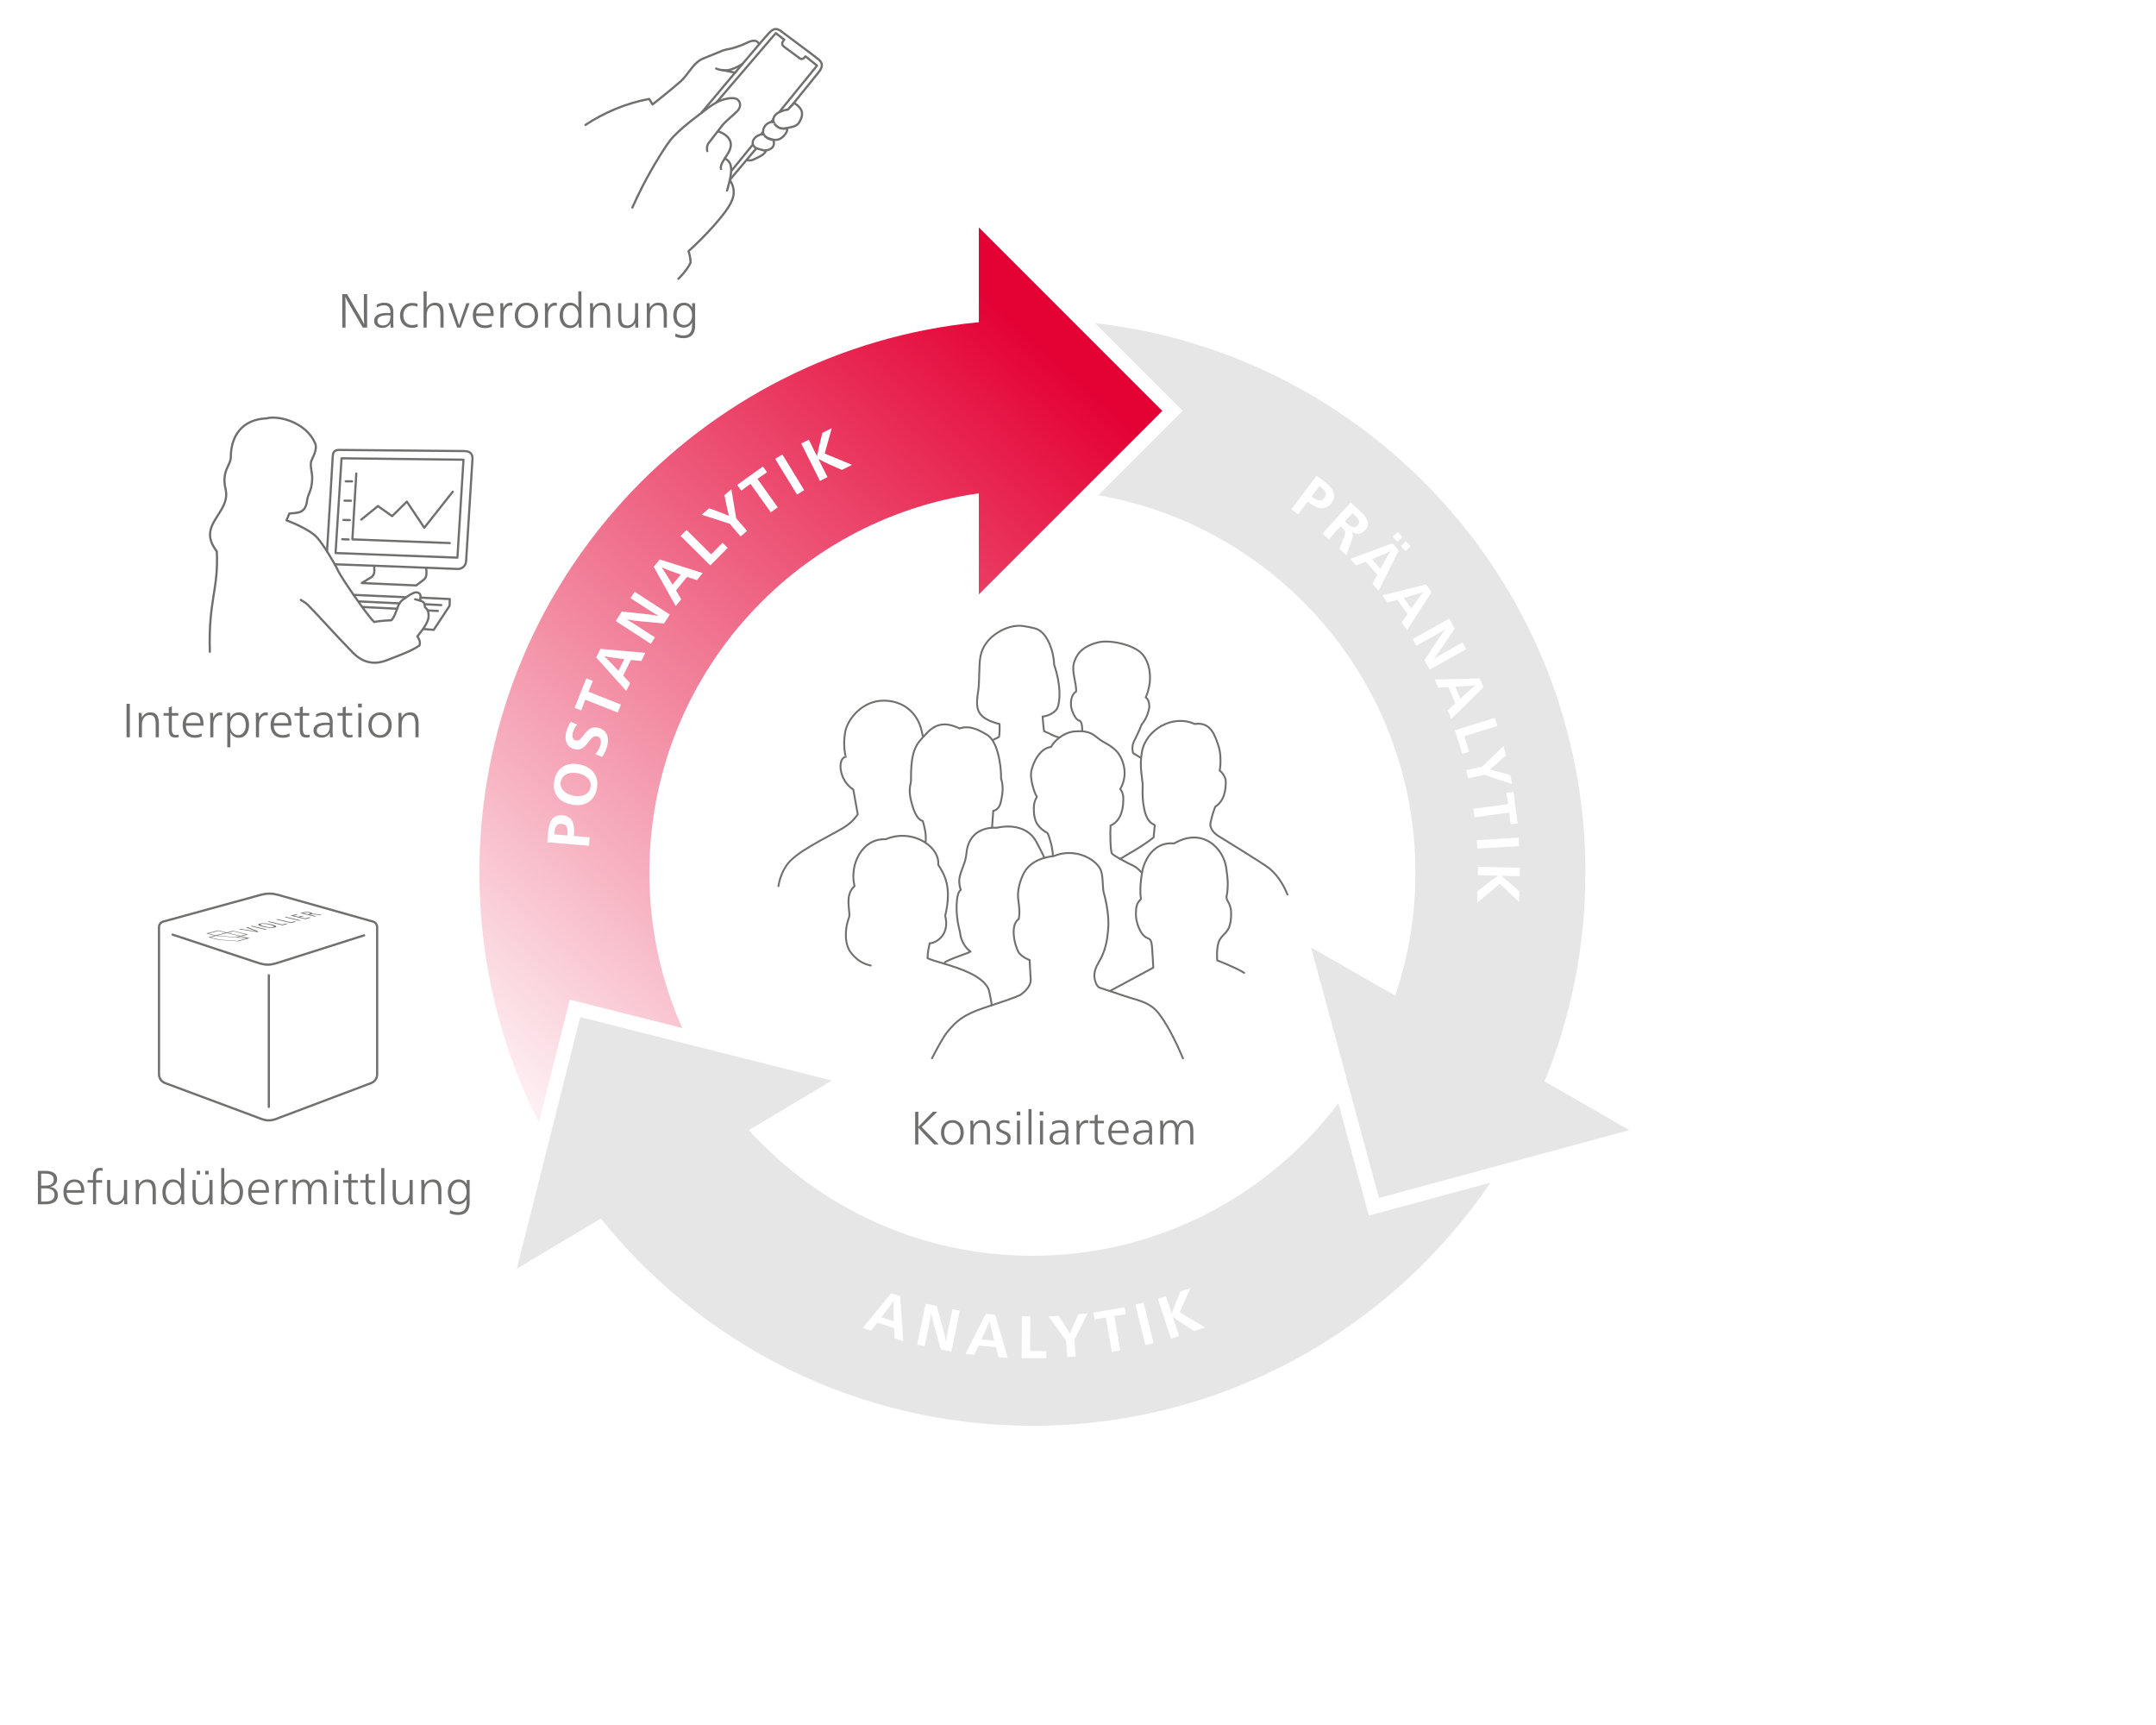 <?xml version="1.0" encoding="utf-8"?>
<!-- Generator: Adobe Illustrator 26.5.0, SVG Export Plug-In . SVG Version: 6.00 Build 0)  -->
<svg version="1.1" xmlns="http://www.w3.org/2000/svg" xmlns:xlink="http://www.w3.org/1999/xlink" x="0px" y="0px"
	 viewBox="0 0 720 576" style="enable-background:new 0 0 720 576;" xml:space="preserve">
<style type="text/css">
	.st0{fill:#FFFFFF;}
	.st1{fill:#E6E6E6;}
	.st2{fill:url(#SVGID_1_);}
	.st3{fill:none;stroke:#70706E;stroke-width:0.739;stroke-linecap:round;stroke-linejoin:round;stroke-miterlimit:10;}
	.st4{fill:#70706E;}
	.st5{fill:#FFFFFF;stroke:#70706E;stroke-width:0.739;stroke-linecap:round;stroke-linejoin:round;stroke-miterlimit:10;}
	.st6{fill:none;stroke:#6F6F6E;stroke-width:0.73;stroke-linecap:round;stroke-linejoin:round;stroke-miterlimit:10;}
	.st7{fill:none;stroke:#70706E;stroke-width:0.629;stroke-linecap:round;stroke-linejoin:round;stroke-miterlimit:10;}
	.st8{fill:#6F6F6E;}
	.st9{fill:none;}
</style>
<g id="BG_Whte">
	<rect class="st0" width="720" height="576"/>
</g>
<g id="KREIS_ICO_post">
	<g>
		<path class="st1" d="M515.819,361.104c8.777-21.51,13.631-45.036,13.631-69.701c0-94.934-71.637-173.123-163.799-183.498
			l29.297,29.3l-28.174,28.175c60.162,10.43,105.914,62.882,105.914,126.023c0,14.373-2.385,28.188-6.756,41.082l-28.098-16.119
			l22.662,83.648l83.648-22.659L515.819,361.104z"/>
		<path class="st1" d="M457.12,405.899l-10.168-37.535c-23.348,30.949-60.426,50.958-102.182,50.958
			c-37.543,0-71.297-16.189-94.693-41.952l27.723-16.557l-84.035-21.188L172.58,423.66l28.075-16.772
			c33.846,42.186,85.826,69.193,144.115,69.193c63.648,0,119.77-32.198,152.979-81.188L457.12,405.899z"/>
		<linearGradient id="SVGID_1_" gradientUnits="userSpaceOnUse" x1="121.981" y1="362.914" x2="345.442" y2="112.177">
			<stop  offset="0.037" style="stop-color:#FFFFFF"/>
			<stop  offset="1" style="stop-color:#E40134"/>
		</linearGradient>
		<path class="st2" d="M388.165,137.204l-61.281-61.281v31.667c-93.6,8.997-166.791,87.853-166.791,183.812
			c0,30.006,7.162,58.338,19.86,83.387l10.335-40.986l37.523,9.459c-7.039-15.853-10.957-33.396-10.957-51.859
			c0-64.572,47.854-117.963,110.029-126.664v33.747L388.165,137.204z"/>
	</g>
	<g>
		<g>
			<path class="st3" d="M87.059,298.809l-32.506,8.907c-0.858,0.224-1.461,0.997-1.461,1.886v49.094c0,1.271,0.766,2.422,1.94,2.912
				l31.756,11.82c2.377,0.991,3.924,0.889,6.357-0.157l30.891-11.653c1.162-0.496,1.914-1.639,1.914-2.9v-49.126
				c0-0.882-0.596-1.655-1.45-1.88l-31.562-8.881C90.87,298.281,89.383,298.211,87.059,298.809z"/>
			<path class="st3" d="M57.635,312.083l28.27,9.338c2.812,0.898,3.965,0.975,7.018,0.015l28.688-9.116"/>
			<g>
				<g>
					<path class="st4" d="M85.513,310.987l0.01-0.003c-0.234-0.084-0.647-0.235-3.387-1.317l0.515-0.135l3.785,1.547l-0.54,0.144
						l-6.193-0.917l0.549-0.144C84.577,310.83,85.184,310.929,85.513,310.987"/>
					<polygon class="st4" points="89.15,310.353 88.657,310.485 83.681,309.261 84.176,309.131 					"/>
					<path class="st4" d="M90.677,308.662c1.595,0.39,2.075,0.769,1.12,1.025c-0.938,0.251-2.465,0.146-4.022-0.236
						c-1.578-0.387-2.038-0.774-1.065-1.03C87.628,308.18,89.151,308.289,90.677,308.662 M88.267,309.305
						c1.214,0.298,2.354,0.405,2.961,0.242c0.597-0.16,0.132-0.448-1.051-0.738c-1.227-0.3-2.342-0.406-2.958-0.244
						C86.615,308.725,87.093,309.018,88.267,309.305"/>
					<polygon class="st4" points="89.838,307.642 94.237,308.715 95.526,308.371 96.063,308.502 94.276,308.98 89.336,307.774 					
						"/>
					<polygon class="st4" points="92.684,306.894 97.066,307.959 98.356,307.615 98.891,307.745 97.104,308.223 92.182,307.026 
											"/>
					<polygon class="st4" points="100.436,307.331 99.943,307.463 95.039,306.274 95.535,306.144 					"/>
					<polygon class="st4" points="98.908,305.257 99.432,305.383 98.076,305.741 99.647,306.12 100.926,305.781 101.448,305.907 
						100.17,306.246 101.9,306.665 103.304,306.29 103.842,306.419 101.948,306.926 97.057,305.744 					"/>
					<path class="st4" d="M100.971,304.714c0.804-0.211,1.685-0.324,2.723-0.075c0.624,0.15,0.693,0.329,0.345,0.487l0.01,0.002
						c0.304-0.049,0.606-0.045,1.121,0.019l2.335,0.29l-0.55,0.147l-2.011-0.261c-0.619-0.079-0.938-0.068-1.305,0.029l-0.203,0.054
						l2.204,0.53l-0.493,0.132l-4.871-1.173L100.971,304.714z M102.938,305.29l0.231-0.061c0.608-0.161,0.594-0.31,0.044-0.442
						c-0.606-0.146-1.149-0.1-1.771,0.064l-0.157,0.041L102.938,305.29z"/>
				</g>
				<path class="st4" d="M77.848,310.794l-2.178,0.573l-2.842-0.705l-3.965,1.032l2.856,0.712l-2.177,0.572l3.47,0.867l6.519,0.475
					l3.847-1.04l-2.68-0.665l2.165-0.579L77.848,310.794z M72.916,310.848l2.431,0.604l-3.306,0.869l-2.441-0.609L72.916,310.848z
					 M72.506,312.409l3.25-0.856l4.212,1.046l-1.193,0.319L72.506,312.409z M73.206,313.73l-2.932-0.733l1.856-0.489l10.268,0.826
					l-3.105,0.838L73.206,313.73z M82.397,313.202l-3.015-0.235l0.996-0.267L82.397,313.202z M82.134,312.02l-1.846,0.493
					l-4.21-1.045l1.856-0.489L82.134,312.02z"/>
			</g>
			<line class="st3" x1="89.777" y1="325.647" x2="89.777" y2="369.636"/>
		</g>
		<g>
			<g>
				<path class="st3" d="M247.926,21.376c0,0-3.082,1.981-5.256,2.093c-2.16,0.108-3.518-0.587-3.518-0.587"/>
				<path class="st3" d="M263.624,36.101c-0.076,0.271,9.494-11.634,9.494-11.634c2.035-2.387,1.494-3.549,0.172-4.685
					c-1.424-1.209-10.463-7.832-12.199-9.19c-1.748-1.351-2.729-1.18-4.311,0.462c-1.648,1.704-20.775,24.435-22.547,26.618"/>
				<line class="st3" x1="252.592" y1="49.522" x2="243.956" y2="59.769"/>
				<path class="st3" d="M236.194,50.449c0,0-0.33-1.262,0.275-2.425c0,0,4.062-5.314,4.91-6.365
					c0.857-1.046,3.562-3.271,4.732-4.431c1.172-1.162,1.57-2.932,0.133-4.013c-1.432-1.068-5.068-0.07-6.98,0.995
					c-1.912,1.063-3.139,2.092-5.662,3.985c-4.139,3.119-6.463,5.104-8.715,7.41c-1.229,1.265-3.039,3.98-4.754,6.777
					c-4.326,7.033-7.059,12.656-8.947,16.929"/>
				<path class="st3" d="M239.979,43.912c0,0,6.389,1.893,3.203,7.204c-1.145,1.901-2.889,4.02-2.375,5.34"/>
				<path class="st3" d="M242.1,52.885c0.799,0.608,2.832,1.208,1.773,6.468c-0.416,2.064-1.078,4.284-1.078,4.284"/>
				<path class="st3" d="M239.407,34.029l19.66-22.959l2.834,2.177c0,0-0.291,0.356-0.426,0.568
					c-0.582,0.903-0.076,1.416,0.406,1.827l4.897,3.615c0.49,0.398,1.002,0.765,1.789,0.029c0.184-0.172,0.42-0.479,0.42-0.479
					l3.858,3.104l-28.428,34.952"/>
				<path class="st3" d="M226.553,93.08c0,0,2.705-2.51,4.074-5.383c-0.086-2.371-0.703-3.816-0.703-3.816
					s7.291-6.459,12.275-13.173c3.098-4.178,3.701-7.121,1.572-10.548"/>
				<path class="st3" d="M253.364,14.485c-0.627-1.248-2.24-1.022-3.787-0.26c-1.549,0.769-3.578,1.494-5.027,1.895
					c-1.293,0.355-2.352,0.307-4.232,1.192l-5.617,2.271c-3.361,1.521-4.703,5.214-7.52,7.699c-2.969,2.635-9.264,7.597-9.264,7.597
					s-0.557-1.01-1.139-1.836c-7.625,1.38-15.352,4.687-21.243,8.659"/>
				<line class="st3" x1="241.163" y1="23.373" x2="245.487" y2="24.264"/>
			</g>
			<path class="st5" d="M265.268,34.372c1.668,1.295,3.963,2.792,1.498,6.67c-0.828,1.3-2.846,1.438-4.4,1.795
				c-3.805,0.88-6.277-4.05-1.457-5.649c0.846-0.278,0.592-0.354,2.205-0.584L265.268,34.372z"/>
			<path class="st5" d="M262.503,42.926c1.105-0.14-0.254,2.655-2.172,3.503c-1.033,0.451-2.119,0.386-3.912-0.321
				c-2.48-0.968-1.602-3.719-0.383-4.649c1.578-1.191,2.385-0.518,2.385-0.518S259.358,43.324,262.503,42.926z"/>
			<path class="st5" d="M258.266,46.756c0.691,2.055-0.539,3.085-2.262,3.428c-0.936,0.184-1.137-0.051-3.084-0.574
				c-1.021-0.274-1.707-1.275-1.535-2.248c0.27-1.606,2.42-2.71,3.613-2.462C254.999,44.9,255.805,46.449,258.266,46.756z"/>
			<path class="st3" d="M249.499,53.48c0,0,0.982,0.287,2.123-0.194c1.102-0.472,2.422-1.214,2.422-1.214
				c1.533-0.771,1.777-1.874,1.777-1.874"/>
		</g>
		<g>
			<g>
				<path class="st0" d="M181.686,150.613L181.686,150.613L181.686,150.613L181.686,150.613L181.686,150.613L181.686,150.613
					L181.686,150.613L181.686,150.613z M181.686,150.613L181.686,150.613L181.686,150.613L181.686,150.613L181.686,150.613
					L181.686,150.613z"/>
				<path class="st0" d="M181.686,150.613L181.686,150.613L181.686,150.613L181.686,150.613L181.686,150.613z M181.686,150.613
					L181.686,150.613L181.686,150.613L181.686,150.613L181.686,150.613z"/>
				<path class="st0" d="M181.686,150.613L181.686,150.613L181.686,150.613L181.686,150.613L181.686,150.613L181.686,150.613
					L181.686,150.613L181.686,150.613L181.686,150.613L181.686,150.613L181.686,150.613L181.686,150.613L181.686,150.613
					L181.686,150.613L181.686,150.613z"/>
				<path class="st0" d="M181.686,150.613L181.686,150.613L181.686,150.613L181.686,150.613L181.686,150.613L181.686,150.613
					L181.686,150.613L181.686,150.613L181.686,150.613z"/>
				<path class="st0" d="M181.686,150.613L181.686,150.613L181.686,150.613L181.686,150.613L181.686,150.613L181.686,150.613
					L181.686,150.613L181.686,150.613L181.686,150.613z M181.686,150.613L181.686,150.613L181.686,150.613L181.686,150.613
					L181.686,150.613L181.686,150.613L181.686,150.613z"/>
				<path class="st0" d="M181.686,150.613L181.686,150.613L181.686,150.613L181.686,150.613L181.686,150.613L181.686,150.613
					L181.686,150.613L181.686,150.613L181.686,150.613L181.686,150.613L181.686,150.613L181.686,150.613L181.686,150.613
					L181.686,150.613L181.686,150.613L181.686,150.613L181.686,150.613z"/>
				<path class="st0" d="M181.686,150.613L181.686,150.613L181.686,150.613L181.686,150.613L181.686,150.613L181.686,150.613
					L181.686,150.613L181.686,150.613L181.686,150.613z M181.686,150.613L181.686,150.613L181.686,150.613L181.686,150.613
					L181.686,150.613L181.686,150.613L181.686,150.613z"/>
				<path class="st0" d="M181.686,150.613L181.686,150.613L181.686,150.613L181.686,150.613L181.686,150.613L181.686,150.613
					L181.686,150.613z"/>
				<path class="st0" d="M181.686,150.613L181.686,150.613L181.686,150.613L181.686,150.613L181.686,150.613L181.686,150.613
					L181.686,150.613L181.686,150.613L181.686,150.613L181.686,150.613L181.686,150.613L181.686,150.613L181.686,150.613z"/>
				<path class="st0" d="M181.686,150.613L181.686,150.613L181.686,150.613L181.686,150.613L181.686,150.613L181.686,150.613
					L181.686,150.613L181.686,150.613L181.686,150.613z"/>
				<path class="st0" d="M181.686,150.613L181.686,150.613L181.686,150.613L181.686,150.613L181.686,150.613z"/>
				<path class="st0" d="M181.686,150.613L181.686,150.613L181.686,150.613L181.686,150.613L181.686,150.613L181.686,150.613
					L181.686,150.613L181.686,150.613L181.686,150.613L181.686,150.613L181.686,150.613L181.686,150.613L181.686,150.613
					L181.686,150.613L181.686,150.613L181.686,150.613z"/>
			</g>
			<g>
				<path class="st0" d="M181.686,150.613L181.686,150.613L181.686,150.613L181.686,150.613L181.686,150.613L181.686,150.613
					L181.686,150.613L181.686,150.613z M181.686,150.613L181.686,150.613L181.686,150.613L181.686,150.613L181.686,150.613
					L181.686,150.613z"/>
				<path class="st0" d="M181.686,150.613L181.686,150.613L181.686,150.613L181.686,150.613L181.686,150.613L181.686,150.613
					L181.686,150.613L181.686,150.613L181.686,150.613L181.686,150.613L181.686,150.613L181.686,150.613L181.686,150.613
					L181.686,150.613z M181.686,150.613L181.686,150.613L181.686,150.613L181.686,150.613L181.686,150.613L181.686,150.613z"/>
				<path class="st0" d="M181.686,150.613L181.686,150.613L181.686,150.613L181.686,150.613L181.686,150.613L181.686,150.613
					L181.686,150.613L181.686,150.613L181.686,150.613z M181.686,150.613L181.686,150.613L181.686,150.613L181.686,150.613
					L181.686,150.613L181.686,150.613L181.686,150.613z M181.686,150.613L181.686,150.613L181.686,150.613L181.686,150.613
					L181.686,150.613z M181.686,150.613L181.686,150.613L181.686,150.613L181.686,150.613L181.686,150.613z"/>
				<path class="st0" d="M181.686,150.613L181.686,150.613L181.686,150.613L181.686,150.613L181.686,150.613L181.686,150.613
					L181.686,150.613L181.686,150.613L181.686,150.613z M181.686,150.613L181.686,150.613L181.686,150.613L181.686,150.613
					L181.686,150.613L181.686,150.613L181.686,150.613z"/>
				<path class="st0" d="M181.686,150.613L181.686,150.613L181.686,150.613L181.686,150.613L181.686,150.613L181.686,150.613
					L181.686,150.613L181.686,150.613L181.686,150.613L181.686,150.613L181.686,150.613L181.686,150.613L181.686,150.613
					L181.686,150.613L181.686,150.613L181.686,150.613L181.686,150.613z"/>
				<path class="st0" d="M181.686,150.613L181.686,150.613L181.686,150.613L181.686,150.613L181.686,150.613L181.686,150.613
					L181.686,150.613L181.686,150.613L181.686,150.613z M181.686,150.613L181.686,150.613L181.686,150.613L181.686,150.613
					L181.686,150.613L181.686,150.613L181.686,150.613z"/>
				<path class="st0" d="M181.686,150.613L181.686,150.613L181.686,150.613L181.686,150.613L181.686,150.613L181.686,150.613
					L181.686,150.613z"/>
				<path class="st0" d="M181.686,150.613L181.686,150.613L181.686,150.613L181.686,150.613L181.686,150.613L181.686,150.613
					L181.686,150.613L181.686,150.613L181.686,150.613L181.686,150.613L181.686,150.613L181.686,150.613L181.686,150.613z"/>
				<path class="st0" d="M181.686,150.613L181.686,150.613L181.686,150.613L181.686,150.613L181.686,150.613L181.686,150.613
					L181.686,150.613L181.686,150.613L181.686,150.613z"/>
				<path class="st0" d="M181.686,150.613L181.686,150.613L181.686,150.613L181.686,150.613L181.686,150.613z"/>
				<path class="st0" d="M181.686,150.613L181.686,150.613L181.686,150.613L181.686,150.613L181.686,150.613L181.686,150.613
					L181.686,150.613L181.686,150.613L181.686,150.613L181.686,150.613L181.686,150.613L181.686,150.613L181.686,150.613
					L181.686,150.613L181.686,150.613L181.686,150.613z"/>
			</g>
			<g>
				<path class="st0" d="M181.686,150.613L181.686,150.613L181.686,150.613L181.686,150.613L181.686,150.613L181.686,150.613
					L181.686,150.613L181.686,150.613L181.686,150.613z M181.686,150.613L181.686,150.613L181.686,150.613L181.686,150.613
					L181.686,150.613L181.686,150.613L181.686,150.613z"/>
				<path class="st0" d="M181.686,150.613L181.686,150.613L181.686,150.613L181.686,150.613L181.686,150.613L181.686,150.613
					L181.686,150.613L181.686,150.613L181.686,150.613L181.686,150.613L181.686,150.613L181.686,150.613L181.686,150.613
					L181.686,150.613L181.686,150.613L181.686,150.613L181.686,150.613z"/>
				<path class="st0" d="M181.686,150.613L181.686,150.613L181.686,150.613L181.686,150.613L181.686,150.613L181.686,150.613
					L181.686,150.613L181.686,150.613L181.686,150.613z M181.686,150.613L181.686,150.613L181.686,150.613L181.686,150.613
					L181.686,150.613L181.686,150.613L181.686,150.613z"/>
				<path class="st0" d="M181.686,150.613L181.686,150.613L181.686,150.613L181.686,150.613L181.686,150.613L181.686,150.613
					L181.686,150.613z"/>
				<path class="st0" d="M181.686,150.613L181.686,150.613L181.686,150.613L181.686,150.613L181.686,150.613L181.686,150.613
					L181.686,150.613L181.686,150.613L181.686,150.613L181.686,150.613L181.686,150.613L181.686,150.613L181.686,150.613z"/>
				<path class="st0" d="M181.686,150.613L181.686,150.613L181.686,150.613L181.686,150.613L181.686,150.613L181.686,150.613
					L181.686,150.613L181.686,150.613L181.686,150.613z"/>
				<path class="st0" d="M181.686,150.613L181.686,150.613L181.686,150.613L181.686,150.613L181.686,150.613z"/>
				<path class="st0" d="M181.686,150.613L181.686,150.613L181.686,150.613L181.686,150.613L181.686,150.613L181.686,150.613
					L181.686,150.613L181.686,150.613L181.686,150.613L181.686,150.613L181.686,150.613L181.686,150.613L181.686,150.613
					L181.686,150.613L181.686,150.613L181.686,150.613z"/>
			</g>
		</g>
		<g>
			<path class="st6" d="M109.207,184.111c0.058-0.399,1.917-31.754,1.917-31.754c0.104-1.671,0.796-2.117,2.135-2.117
				c1.336,0,40.551,0.383,42.006,0.383c2.062,0,2.582,1.521,2.523,2.524c-0.059,1.001-2.049,32.861-2.13,34.203
				c-0.1,1.7-1.5,2.742-2.944,2.63c-1.441-0.11-40.924-1.558-40.924-1.558"/>
			<polygon class="st6" points="112.061,184.668 152.756,186.207 154.784,153.502 114.061,153.033 			"/>
			<path class="st6" d="M155.292,190.313"/>
			<line class="st6" x1="118.248" y1="198.647" x2="135.472" y2="199.414"/>
			<g>
				<g>
					<g>
						<polyline class="st6" points="118.987,158.097 117.681,180.11 150.21,181.334 						"/>
						<polyline class="st6" points="120.665,173.5 126.207,168.976 130.941,172.343 135.872,167.499 141.689,176.229 
							151.189,164.197 						"/>
					</g>
					<line class="st6" x1="116.433" y1="180.141" x2="114.283" y2="180.06"/>
					<line class="st6" x1="116.819" y1="173.677" x2="114.668" y2="173.62"/>
					<line class="st6" x1="117.204" y1="167.208" x2="115.053" y2="167.174"/>
					<line class="st6" x1="117.588" y1="160.727" x2="115.438" y2="160.717"/>
				</g>
			</g>
			<polyline class="st6" points="140.462,199.555 150.21,200.032 150.14,202.283 144.844,210.319 141.391,210.036 			"/>
			<line class="st6" x1="133.385" y1="201.468" x2="119.76" y2="200.814"/>
			<line class="st6" x1="147.367" y1="202.055" x2="141.773" y2="201.751"/>
			<line class="st6" x1="132.532" y1="203.256" x2="120.995" y2="202.681"/>
			<line class="st6" x1="146.23" y1="204.005" x2="142.83" y2="203.836"/>
			<path class="st6" d="M140.256,200.522c0,0-1.164-0.311-1.633-0.417"/>
			<path class="st6" d="M100.459,200.313c0.61,0.488,1.286,0.631,2.409,1.742c3.368,3.335,9.014,9.815,14.996,15.897
				c2.848,2.895,6.543,4.392,11.366,2.49c4.179-1.646,8.249-3.051,10.885-4.94c0.462-1.587-0.754-2.979-0.754-2.979
				c0.258-0.412,3.023-3.492,3.618-5.741c0.312-1.178,0.078-2.192,0.078-2.192c-0.23-1.435-1.165-1.559-1.18-2.067
				c-0.02-0.778-0.133-1.578-1.621-2.001c0,0,0.15-0.572,0.199-0.979c0.198-1.585-1.19-1.987-2.156-1.622
				c-1.289,0.489-2.123,1.153-3.163,1.897c-0.646,0.463-1.521,0.862-2.287,2.818c-0.485,1.241-1.111,3.419-2.136,4.476
				c0,0-3.506,0.108-5.769,0.577c-2.661-2.63-11.061-15-11.962-16.955c-1.334-2.899-4.986-8.817-6.992-11.136
				c-2.6-3.003-10.314-5.865-10.314-5.865l0.953-2.26c2.41-0.322,5.396,0.276,5.928-4.365c0.27-2.348,1.559-2.842,1.709-7.406
				c0.057-1.726-0.721-3.76-0.389-5.489c0.189-0.984,2.33-3.977,1.34-6.258c-3.049-7.007-12.221-9.341-16.213-8.255
				c-8.085,0.319-11.896,5.832-11.916,12.853c-0.008,2.934-3.197,4.566-1.752,10.792c1.881,8.108-9.965,11.728-2.939,20.74
				c0.643,12.885-2.844,16.167-2.322,33.538"/>
			<path class="st6" d="M142.321,189.55c0.162,1.982,0.26,3.105-0.816,4.031l-2.496,1.905l-18.195-0.804
				c0.138-0.089,3.132-1.915,3.132-1.915c1.161-0.84,1.142-1.638,1.002-3.681"/>
		</g>
		<g id="XMLID_3_">
			<g>
			</g>
			<g>
				<path class="st7" d="M331.59,247.103l2.019-1.018c0.336-1.619,0.194-4.326,0.194-4.326s-4.774-0.995-6.433-3.355
					c-0.824-1.177-1.554-2.584-0.712-7.599c0.512-2.996,0.194-8.605,0.759-11.566c0.647-3.543,2.902-6.233,5.81-8.04
					c2.531-1.595,5.733-2.619,8.641-2.131c1.171,0.194,2.543,0.43,3.791,0.765c4.279,1.154,6.322,8.193,6.357,12.102
					c0,0,2.884,7.64,1.36,13.756c-0.695,2.808-4.738,3.632-5.197,3.549c0,0,0.283,3.92,0.506,4.927
					c2.296,0.901,2.925,1.625,5.086,2.09"/>
				<path class="st7" d="M361.42,243.995c0,0,0.065-3.137-0.948-3.367c-1.589-0.359-2.702-3.814-2.79-4.844
					c-0.188-2.472,0.424-4.003,1.701-4.88c0.129-2.837-1.577-6.734-0.748-9.488c0.718-2.372,2.107-5.339,7.887-6.875
					c3.92-1.036,11.16,0.594,14.256,3.202c3.22,2.725,4.497,9.182,1.831,15.127c1.366,0.877,1.201,3.331,1.201,3.331
					c-0.612,3.649-2.543,5.692-2.543,5.692s-0.959,2.519-2.578,5.668c-0.936,1.831-0.3,3.908-0.3,3.908l2.507,1.542"/>
				<path class="st7" d="M370.967,330.738c0,0,6.787-3.649,14.174-7.617c0,0-0.335-7.128-0.589-8.24
					c-0.206-0.959-0.494-1.33-1.36-1.648c-2.413-0.859-3.991-5.568-3.849-8.299c0.071-1.43-0.035-3.22,1.707-4.721
					c-0.542-2.755,0.024-7.057,0.312-8.723c0.818-4.797,4.232-10.512,10.736-9.853c9.612-5.586,16.669,1.742,17.44,8.429
					c0.259,2.119,0.901,5.474,0.035,9.559c0.188,1.754,1.819,1.954,1.542,6.592c-0.312,5.244-2.443,5.197-3.767,7.534
					c-1.318,2.325-0.836,6.94-0.836,6.94s6.016,2.296,9,4.161"/>
				<path class="st7" d="M351.638,285.868c-0.124-2.755-0.983-5.91-1.801-7.681c-2.572-1.501-4.462-3.137-4.579-7.522
					c-0.053-1.901,0.106-2.937,1.03-4.638c-0.901-1.183-2.307-5.927-1.931-8.288c0.424-2.59,2.731-7.928,6.634-8.323
					c0.647-1.171,1.642-2.254,2.802-3.125c1.454-1.101,3.178-1.86,4.815-2.031c1.089-0.112,2.007-0.124,2.802-0.071
					c3.314,0.235,4.367,1.725,5.862,2.766c1.99,1.395,3.579,1.754,5.704,3.991c1.483,1.566,4.338,6.993,1.13,12.525
					c1.065,1.395,1.065,2.566,1.001,4.25c-0.247,6.781-4.232,7.911-4.232,7.911c-0.194,2.849-0.035,8.376,0.424,9.306
					c0.188,0.371,1.554,1.195,2.855,1.919c1.271,0.706,2.472,1.318,2.472,1.318c1.831,0.93,2.761,1.077,4.738,3.314"/>
				<path class="st7" d="M315.433,321.485c0.736-1.03,8.417-3.337,8.688-3.755c0,0-1.725-0.989-2.914-3.826
					c-0.642-1.583-0.341-1.707-0.865-3.702c-1.436-5.545-1.054-12.272,0.53-13.055c-1.789-4.856,1.424-7.146,1.878-12.243
					c0.524-5.868,4.444-8.24,8.57-8.499c0.518-0.035,1.042-0.029,1.56,0c5.215-1.148,10.73-0.077,13.255,4.774
					c1.995,3.849,2.019,3.785,2.619,5.28"/>
				<path class="st7" d="M395.047,353.381c-2.843-6.769-5.692-11.919-8.117-15.027c-2.637-3.379-6.08-4.144-9.223-5.091
					c-2.019-0.618-4.521-1.483-6.828-2.26c-1.271-0.43-2.478-0.83-3.52-1.148c-1.46-0.441-1.842-3.343-1.842-3.343
					s-0.483-2.154,1.318-5.027c2.507-4.12,2.943-7.934,3.231-11.036c0.377-4.103-0.494-8.982-1.548-12.673
					c-0.371-2.419-0.147-5.757-1.012-7.475c-1.995-3.92-8.994-7.193-15.492-4.479c-0.124,0.012-0.253,0.029-0.377,0.047
					c-1.012,0.129-1.978,0.33-2.884,0.589c-3.061,0.889-5.439,2.525-6.745,4.927c-1.295,2.39-2.354,5.921-1.978,8.829
					c0.265,2.137,0.63,4.344,0.188,6.639c-2.996,2.037-1.395,8.723-0.112,11.019c0.948,1.695,3.755,2.708,3.755,2.708
					s0.141,3.59,0.341,6.433c0.212,2.849-3.479,5.221-3.479,5.221c-1.872,0.901-6.21,2.349-9.518,3.443
					c-1.095,0.359-2.078,0.689-2.825,0.942c-7.099,2.413-9.059,4.556-11.749,7.617c-1.825,2.09-5.398,9.147-5.398,9.147"/>
				<path class="st7" d="M290.776,322.415c-1.077-0.341-3.779-0.695-6.61-4.303c-2.113-2.702-2.166-7.793-0.624-11.784
					c0.63-1.666-1.719-7.381,1.836-10.436c-1.754-6.951,2.337-15.998,10.43-15.663c4.844-2.06,9.824-1.112,13.232,1.148
					c2.825,1.872,4.568,4.638,4.262,7.34c2.048,3.22,4.679,7.322,2.354,17.075c1.636,6.41-3.09,9.129-5.197,9.194
					c-0.865,3.714-0.559,4.15-0.712,4.968c1.089,0.536,3.161,1.118,5.592,1.848c5.456,1.642,12.72,4.038,14.745,8.388
					c0.571,1.63,1.124,5.486,1.124,5.486"/>
				<path class="st7" d="M308.187,245.826c0,0,0,0-0.371-1.666c-1.436-6.475-6.486-10.212-12.743-10.212
					c-7.069,0-11.972,6.092-12.808,10.418c-0.842,4.309,0.106,8.382,0.182,8.364c-2.784,0.283-2.49,7.717,2.513,10.919
					c0,0,0.824,4.632,1.495,8.282c-0.206,0.135-1.442,2.49-4.95,4.568c-5.986,3.514-15.851,8.011-18.871,12.484
					c-2.195,3.173-2.672,6.91-2.672,6.91"/>
				<path class="st7" d="M309.04,281.377c0,0,0.653-2.284-0.883-7.234c-1.26-0.283-2.819-1.901-4.008-7.228
					c-0.571-2.566-0.341-4.191,0.059-5.81c0.065-4.409-0.094-10.212,2.967-13.732c3.343-3.838,6.174-7.564,13.244-4.144
					c3.973-1.348,7.487,1.224,8.953,1.978c0.812,0.418,1.495,1.112,2.072,1.995c2.337,3.538,2.943,9.989,2.861,12.714
					c1.012,3.12,0.353,5.827-0.065,7.811c-0.63,2.949-2.543,3.002-2.543,3.002c-0.088,1.042-0.388,5.515-0.388,5.515"/>
				<path class="st7" d="M429.963,298.735c-1.018-2.566-2.89-6.127-6.01-8.723c-1.895-1.577-16.893-10.748-16.893-10.748
					c-2.937-1.76-2.867-3.873-2.867-3.873c0-0.871,0.795-3.855,1.619-5.992c1.831-1.207,3.561-3.367,3.543-8.329
					c0-2.19-2.042-3.773-2.042-3.773c0.436-2.196,0.388-5.939-0.347-8.058c-1.118-3.167-2.349-8.346-8.017-7.487
					c-7.281-3.361-16.346,1.931-17.611,9.365c-0.118,0.683-0.2,1.318-0.253,1.913c-0.336,3.496,0.224,5.78,0.518,8.882
					c-0.147,4.668,0.1,5.974,0.447,7.84c0.959,5.297,3.273,5.356,3.596,5.815l-0.406,4.085c-4.073,3.243-10.201,6.463-11.036,7.104"
					/>
			</g>
		</g>
	</g>
</g>
<g id="DE_post">
	<g>
		<g>
			<path class="st8" d="M121.515,104.577v-6.368h1.088v11.168h-1.456l-4.192-7.2c-0.704-1.205-1.243-2.197-1.616-2.976h-0.032
				c0.053,0.768,0.08,1.813,0.08,3.136v7.04h-1.088V98.209h1.6l4.096,7.056c0.64,1.078,1.168,2.064,1.584,2.96h0.032
				C121.547,107.18,121.515,105.963,121.515,104.577z"/>
			<path class="st8" d="M125.851,102.721l-0.064-0.976c0.747-0.448,1.611-0.672,2.592-0.672c1.994,0,2.992,1.062,2.992,3.184
				c0,0.395-0.008,0.923-0.024,1.584s-0.024,1.045-0.024,1.152c0,0.822,0.032,1.616,0.096,2.384h-0.96
				c-0.021-0.171-0.032-0.395-0.032-0.672c0-0.234,0.011-0.501,0.032-0.8h-0.032c-0.224,0.48-0.579,0.864-1.064,1.152
				s-1.043,0.432-1.672,0.432c-0.832,0-1.499-0.216-2-0.648c-0.501-0.432-0.752-1.005-0.752-1.72c0-0.864,0.37-1.517,1.112-1.96
				c0.741-0.442,1.811-0.664,3.208-0.664c0.426,0,0.8,0.016,1.12,0.048v-0.24c0-1.578-0.715-2.368-2.144-2.368
				C127.371,101.937,126.576,102.198,125.851,102.721z M130.395,105.329c-0.235-0.032-0.555-0.048-0.96-0.048
				c-2.261,0-3.392,0.614-3.392,1.84c0,0.469,0.168,0.846,0.504,1.128c0.336,0.282,0.776,0.424,1.32,0.424
				C129.552,108.673,130.395,107.558,130.395,105.329z"/>
			<path class="st8" d="M139.467,101.473l-0.096,0.96c-0.491-0.245-1.067-0.368-1.728-0.368c-0.875,0-1.584,0.302-2.128,0.904
				s-0.816,1.374-0.816,2.312c0,0.971,0.267,1.757,0.8,2.36c0.533,0.603,1.253,0.904,2.16,0.904c0.661,0,1.253-0.139,1.776-0.416
				l0.08,0.96c-0.576,0.256-1.216,0.384-1.92,0.384c-1.216,0-2.189-0.378-2.92-1.136c-0.73-0.758-1.096-1.76-1.096-3.008
				c0-1.216,0.373-2.216,1.12-3c0.747-0.784,1.717-1.176,2.912-1.176C138.326,101.152,138.944,101.26,139.467,101.473z"/>
			<path class="st8" d="M142.491,97.281v3.136c0,1.013-0.011,1.808-0.032,2.384h0.032c0.288-0.533,0.674-0.955,1.16-1.264
				c0.485-0.309,1.037-0.464,1.656-0.464c1.035,0,1.765,0.32,2.192,0.96s0.64,1.531,0.64,2.672v4.672h-1.056v-4.304
				c0-1.056-0.144-1.84-0.432-2.352s-0.816-0.768-1.584-0.768c-0.747,0-1.363,0.293-1.848,0.88
				c-0.485,0.586-0.728,1.408-0.728,2.464v4.08h-1.04V97.281H142.491z"/>
			<path class="st8" d="M150.875,101.249l1.824,5.392c0.171,0.491,0.363,1.131,0.576,1.92h0.032c0.266-0.864,0.469-1.504,0.608-1.92
				l1.84-5.392h1.056l-2.944,8.128h-1.216l-2.912-8.128H150.875z"/>
			<path class="st8" d="M164.827,105.505h-5.856c0.011,0.971,0.285,1.738,0.824,2.304c0.539,0.565,1.277,0.848,2.216,0.848
				c0.747,0,1.482-0.192,2.208-0.576l0.048,0.992c-0.693,0.32-1.456,0.48-2.288,0.48c-1.302,0-2.307-0.378-3.016-1.136
				c-0.709-0.758-1.064-1.809-1.064-3.152c0-1.248,0.341-2.259,1.024-3.032c0.683-0.773,1.573-1.16,2.672-1.16
				c1.035,0,1.837,0.331,2.408,0.992c0.57,0.662,0.856,1.627,0.856,2.896C164.859,105.089,164.848,105.271,164.827,105.505z
				 M159.003,104.657h4.816c0-0.896-0.198-1.579-0.592-2.048c-0.395-0.469-0.944-0.704-1.648-0.704c-0.714,0-1.304,0.24-1.768,0.72
				C159.347,103.104,159.077,103.782,159.003,104.657z"/>
			<path class="st8" d="M168.123,102.833h0.032c0.181-0.512,0.477-0.934,0.888-1.265c0.41-0.33,0.872-0.496,1.384-0.496
				c0.245,0,0.469,0.032,0.672,0.096l-0.016,0.96c-0.171-0.054-0.395-0.08-0.672-0.08c-0.672,0-1.216,0.291-1.632,0.872
				c-0.416,0.581-0.624,1.331-0.624,2.248v4.208h-1.04v-5.68c0-1.056-0.027-1.872-0.08-2.448h1.024
				C168.101,101.825,168.123,102.353,168.123,102.833z"/>
			<path class="st8" d="M175.882,101.073c1.12,0,2.037,0.397,2.752,1.192c0.715,0.795,1.072,1.821,1.072,3.08
				c0,1.248-0.363,2.262-1.088,3.04c-0.725,0.779-1.664,1.168-2.816,1.168c-1.141,0-2.075-0.392-2.8-1.176
				c-0.726-0.784-1.088-1.795-1.088-3.032c0-1.27,0.368-2.299,1.104-3.088C173.754,101.468,174.708,101.073,175.882,101.073z
				 M175.786,101.953c-0.832,0-1.502,0.31-2.008,0.928c-0.507,0.619-0.76,1.44-0.76,2.464c0,1.003,0.256,1.808,0.768,2.416
				c0.512,0.608,1.184,0.912,2.016,0.912c0.843,0,1.52-0.307,2.032-0.92c0.512-0.613,0.768-1.427,0.768-2.44
				c0-1.013-0.256-1.826-0.768-2.439C177.322,102.26,176.639,101.953,175.786,101.953z"/>
			<path class="st8" d="M183.002,102.833h0.032c0.181-0.512,0.477-0.934,0.888-1.265c0.41-0.33,0.872-0.496,1.384-0.496
				c0.245,0,0.469,0.032,0.672,0.096l-0.016,0.96c-0.171-0.054-0.395-0.08-0.672-0.08c-0.672,0-1.216,0.291-1.632,0.872
				c-0.416,0.581-0.624,1.331-0.624,2.248v4.208h-1.04v-5.68c0-1.056-0.027-1.872-0.08-2.448h1.024
				C182.98,101.825,183.002,102.353,183.002,102.833z"/>
			<path class="st8" d="M194.17,97.281v9.632c0,1.067,0.026,1.888,0.08,2.464h-0.976c-0.032-0.47-0.048-0.998-0.048-1.584h-0.032
				c-0.288,0.544-0.672,0.973-1.152,1.288c-0.48,0.314-1.024,0.472-1.632,0.472c-1.088,0-1.947-0.387-2.576-1.16
				s-0.944-1.768-0.944-2.984c0-1.28,0.314-2.323,0.944-3.128s1.499-1.208,2.608-1.208c0.586,0,1.123,0.147,1.608,0.44
				c0.485,0.293,0.851,0.686,1.096,1.176h0.032c-0.032-0.395-0.048-1.072-0.048-2.032v-3.376H194.17z M190.539,101.953
				c-0.768,0-1.384,0.31-1.848,0.928s-0.696,1.445-0.696,2.479c0,0.939,0.229,1.726,0.688,2.36c0.458,0.635,1.072,0.952,1.84,0.952
				c0.747,0,1.371-0.312,1.872-0.936c0.501-0.624,0.752-1.416,0.752-2.376c0-0.992-0.24-1.808-0.72-2.448
				S191.317,101.953,190.539,101.953z"/>
			<path class="st8" d="M198.075,102.769h0.032c0.629-1.13,1.562-1.696,2.8-1.696c1.035,0,1.768,0.32,2.2,0.96
				s0.648,1.531,0.648,2.672v4.672h-1.056v-4.304c0-1.067-0.146-1.853-0.44-2.36s-0.818-0.76-1.576-0.76
				c-0.768,0-1.39,0.286-1.864,0.856c-0.475,0.571-0.712,1.4-0.712,2.488v4.08h-1.04v-5.68c0-1.056-0.027-1.872-0.08-2.448h1.024
				C198.053,101.804,198.075,102.311,198.075,102.769z"/>
			<path class="st8" d="M212.122,107.841h-0.032c-0.598,1.142-1.536,1.712-2.816,1.712c-0.981,0-1.701-0.296-2.16-0.888
				c-0.459-0.592-0.688-1.507-0.688-2.744v-4.672h1.056v4.336c0,1.088,0.146,1.875,0.44,2.36c0.293,0.485,0.818,0.728,1.576,0.728
				c0.768,0,1.389-0.283,1.864-0.848c0.474-0.565,0.712-1.392,0.712-2.48v-4.096h1.04v5.696c0,1.045,0.026,1.856,0.08,2.432h-1.008
				C212.144,108.907,212.122,108.396,212.122,107.841z"/>
			<path class="st8" d="M217.018,102.769h0.032c0.629-1.13,1.562-1.696,2.8-1.696c1.035,0,1.768,0.32,2.2,0.96
				s0.648,1.531,0.648,2.672v4.672h-1.056v-4.304c0-1.067-0.146-1.853-0.44-2.36s-0.818-0.76-1.576-0.76
				c-0.768,0-1.39,0.286-1.864,0.856c-0.475,0.571-0.712,1.4-0.712,2.488v4.08h-1.04v-5.68c0-1.056-0.027-1.872-0.08-2.448h1.024
				C216.996,101.804,217.018,102.311,217.018,102.769z"/>
			<path class="st8" d="M231.146,101.249h0.976v7.696c0,1.258-0.328,2.237-0.984,2.936c-0.656,0.698-1.603,1.048-2.84,1.048
				c-1.024,0-1.962-0.182-2.816-0.544l0.112-1.056c0.843,0.458,1.733,0.688,2.672,0.688c1.898,0,2.848-1.088,2.848-3.264
				c0-0.47,0.011-0.827,0.032-1.072h-0.032c-0.267,0.512-0.637,0.923-1.112,1.232c-0.475,0.31-1.032,0.464-1.672,0.464
				c-1.067,0-1.915-0.374-2.544-1.12c-0.63-0.747-0.944-1.723-0.944-2.928c0-1.258,0.326-2.283,0.976-3.072s1.515-1.184,2.592-1.184
				c1.237,0,2.149,0.539,2.736,1.616h0.032C231.156,102.348,231.146,101.867,231.146,101.249z M228.505,101.953
				c-0.768,0-1.384,0.312-1.848,0.936c-0.464,0.624-0.696,1.432-0.696,2.424c0,0.971,0.227,1.747,0.68,2.328
				c0.453,0.582,1.064,0.872,1.832,0.872c0.757,0,1.386-0.301,1.888-0.904c0.501-0.603,0.752-1.373,0.752-2.312
				c0-0.971-0.24-1.771-0.72-2.4C229.914,102.268,229.284,101.953,228.505,101.953z"/>
		</g>
	</g>
	<g>
		<path class="st8" d="M43.355,235.009v11.168h-1.104v-11.168H43.355z"/>
		<path class="st8" d="M47.372,239.569h0.032c0.629-1.131,1.562-1.696,2.8-1.696c1.035,0,1.768,0.32,2.2,0.96
			s0.648,1.531,0.648,2.672v4.672h-1.056v-4.304c0-1.066-0.146-1.854-0.44-2.36c-0.293-0.506-0.818-0.76-1.576-0.76
			c-0.768,0-1.39,0.286-1.864,0.856c-0.475,0.571-0.712,1.4-0.712,2.488v4.08h-1.04v-5.68c0-1.056-0.027-1.872-0.08-2.448h1.024
			C47.35,238.604,47.372,239.11,47.372,239.569z"/>
		<path class="st8" d="M57.387,235.889v2.208h2.144v0.864h-2.144v4.528c0,0.661,0.109,1.152,0.328,1.472
			c0.219,0.32,0.573,0.48,1.064,0.48c0.299,0,0.582-0.058,0.848-0.176l0.048,0.832c-0.32,0.118-0.672,0.176-1.056,0.176
			c-0.832,0-1.416-0.218-1.752-0.656s-0.504-1.088-0.504-1.952v-4.704h-1.744v-0.864h1.744v-1.855L57.387,235.889z"/>
		<path class="st8" d="M67.931,242.305h-5.856c0.011,0.971,0.285,1.739,0.824,2.304c0.539,0.566,1.277,0.848,2.216,0.848
			c0.747,0,1.482-0.192,2.208-0.576l0.048,0.992c-0.693,0.32-1.456,0.48-2.288,0.48c-1.302,0-2.307-0.378-3.016-1.136
			c-0.709-0.757-1.064-1.808-1.064-3.152c0-1.248,0.341-2.258,1.024-3.032s1.573-1.16,2.672-1.16c1.035,0,1.837,0.331,2.408,0.992
			c0.57,0.661,0.856,1.626,0.856,2.896C67.963,241.889,67.952,242.07,67.931,242.305z M62.107,241.457h4.816
			c0-0.896-0.198-1.579-0.592-2.048c-0.395-0.47-0.944-0.704-1.648-0.704c-0.714,0-1.304,0.24-1.768,0.72
			C62.451,239.905,62.181,240.583,62.107,241.457z"/>
		<path class="st8" d="M71.227,239.633h0.032c0.181-0.512,0.477-0.933,0.888-1.264c0.41-0.331,0.872-0.496,1.384-0.496
			c0.245,0,0.469,0.032,0.672,0.096l-0.016,0.96c-0.171-0.053-0.395-0.08-0.672-0.08c-0.672,0-1.216,0.291-1.632,0.872
			c-0.416,0.582-0.624,1.331-0.624,2.248v4.208h-1.04v-5.68c0-1.056-0.027-1.872-0.08-2.448h1.024
			C71.205,238.625,71.227,239.153,71.227,239.633z"/>
		<path class="st8" d="M75.898,249.537v-9.04c0-1.056-0.027-1.872-0.08-2.448h1.008c0.042,0.47,0.064,0.987,0.064,1.552h0.032
			c0.619-1.152,1.573-1.728,2.864-1.728c1.013,0,1.832,0.387,2.456,1.16s0.936,1.784,0.936,3.032c0,1.28-0.315,2.315-0.944,3.104
			c-0.629,0.79-1.461,1.184-2.496,1.184c-0.629,0-1.189-0.158-1.68-0.472c-0.491-0.314-0.864-0.749-1.12-1.304h-0.032
			c0.021,0.224,0.032,0.901,0.032,2.032v2.928H75.898z M79.53,238.753c-0.778,0-1.413,0.32-1.904,0.96
			c-0.491,0.64-0.736,1.456-0.736,2.448c0,0.949,0.253,1.738,0.76,2.368c0.507,0.629,1.139,0.943,1.896,0.943
			s1.368-0.309,1.832-0.928c0.464-0.618,0.696-1.413,0.696-2.384c0-1.035-0.227-1.861-0.68-2.48
			C80.941,239.062,80.32,238.753,79.53,238.753z"/>
		<path class="st8" d="M86.475,239.633h0.032c0.181-0.512,0.477-0.933,0.888-1.264c0.41-0.331,0.872-0.496,1.384-0.496
			c0.245,0,0.469,0.032,0.672,0.096l-0.016,0.96c-0.171-0.053-0.395-0.08-0.672-0.08c-0.672,0-1.216,0.291-1.632,0.872
			c-0.416,0.582-0.624,1.331-0.624,2.248v4.208h-1.04v-5.68c0-1.056-0.027-1.872-0.08-2.448h1.024
			C86.453,238.625,86.475,239.153,86.475,239.633z"/>
		<path class="st8" d="M97.291,242.305h-5.856c0.011,0.971,0.285,1.739,0.824,2.304c0.539,0.566,1.277,0.848,2.216,0.848
			c0.747,0,1.482-0.192,2.208-0.576l0.048,0.992c-0.693,0.32-1.456,0.48-2.288,0.48c-1.302,0-2.307-0.378-3.016-1.136
			c-0.709-0.757-1.064-1.808-1.064-3.152c0-1.248,0.341-2.258,1.024-3.032s1.573-1.16,2.672-1.16c1.035,0,1.837,0.331,2.408,0.992
			c0.57,0.661,0.856,1.626,0.856,2.896C97.323,241.889,97.312,242.07,97.291,242.305z M91.467,241.457h4.816
			c0-0.896-0.198-1.579-0.592-2.048c-0.395-0.47-0.944-0.704-1.648-0.704c-0.714,0-1.304,0.24-1.768,0.72
			C91.811,239.905,91.541,240.583,91.467,241.457z"/>
		<path class="st8" d="M101.131,235.889v2.208h2.144v0.864h-2.144v4.528c0,0.661,0.109,1.152,0.328,1.472
			c0.219,0.32,0.573,0.48,1.064,0.48c0.299,0,0.582-0.058,0.848-0.176l0.048,0.832c-0.32,0.118-0.672,0.176-1.056,0.176
			c-0.832,0-1.416-0.218-1.752-0.656s-0.504-1.088-0.504-1.952v-4.704h-1.744v-0.864h1.744v-1.855L101.131,235.889z"/>
		<path class="st8" d="M105.594,239.521l-0.064-0.976c0.747-0.448,1.611-0.672,2.592-0.672c1.994,0,2.992,1.062,2.992,3.184
			c0,0.395-0.008,0.923-0.024,1.584s-0.024,1.045-0.024,1.152c0,0.821,0.032,1.616,0.096,2.384h-0.96
			c-0.021-0.17-0.032-0.395-0.032-0.672c0-0.234,0.011-0.501,0.032-0.8h-0.032c-0.224,0.48-0.579,0.864-1.064,1.152
			c-0.485,0.288-1.043,0.432-1.672,0.432c-0.832,0-1.499-0.216-2-0.648c-0.501-0.432-0.752-1.005-0.752-1.72
			c0-0.864,0.37-1.517,1.112-1.96c0.741-0.442,1.811-0.664,3.208-0.664c0.426,0,0.8,0.016,1.12,0.048v-0.24
			c0-1.579-0.715-2.368-2.144-2.368C107.114,238.737,106.32,238.999,105.594,239.521z M110.139,242.129
			c-0.235-0.032-0.555-0.048-0.96-0.048c-2.261,0-3.392,0.613-3.392,1.84c0,0.47,0.168,0.846,0.504,1.128
			c0.336,0.283,0.776,0.424,1.32,0.424C109.296,245.473,110.139,244.358,110.139,242.129z"/>
		<path class="st8" d="M115.467,235.889v2.208h2.144v0.864h-2.144v4.528c0,0.661,0.109,1.152,0.328,1.472
			c0.219,0.32,0.573,0.48,1.064,0.48c0.299,0,0.582-0.058,0.848-0.176l0.048,0.832c-0.32,0.118-0.672,0.176-1.056,0.176
			c-0.832,0-1.416-0.218-1.752-0.656s-0.504-1.088-0.504-1.952v-4.704h-1.744v-0.864h1.744v-1.855L115.467,235.889z"/>
		<path class="st8" d="M120.811,234.945v1.296h-1.232v-1.296H120.811z M120.714,238.049v8.128h-1.04v-8.128H120.714z"/>
		<path class="st8" d="M126.986,237.873c1.12,0,2.037,0.397,2.752,1.192c0.715,0.795,1.072,1.822,1.072,3.08
			c0,1.248-0.363,2.261-1.088,3.04c-0.725,0.779-1.664,1.168-2.816,1.168c-1.141,0-2.075-0.392-2.8-1.176
			c-0.726-0.784-1.088-1.794-1.088-3.032c0-1.269,0.368-2.298,1.104-3.088C124.858,238.268,125.812,237.873,126.986,237.873z
			 M126.89,238.753c-0.832,0-1.502,0.31-2.008,0.928c-0.507,0.619-0.76,1.44-0.76,2.464c0,1.002,0.256,1.808,0.768,2.416
			c0.512,0.608,1.184,0.912,2.016,0.912c0.843,0,1.52-0.306,2.032-0.92c0.512-0.613,0.768-1.426,0.768-2.439
			c0-1.014-0.256-1.827-0.768-2.44C128.426,239.06,127.743,238.753,126.89,238.753z"/>
		<path class="st8" d="M134.106,239.569h0.032c0.629-1.131,1.562-1.696,2.8-1.696c1.035,0,1.768,0.32,2.2,0.96
			s0.648,1.531,0.648,2.672v4.672h-1.056v-4.304c0-1.066-0.146-1.854-0.44-2.36c-0.293-0.506-0.818-0.76-1.576-0.76
			c-0.768,0-1.39,0.286-1.864,0.856c-0.475,0.571-0.712,1.4-0.712,2.488v4.08h-1.04v-5.68c0-1.056-0.027-1.872-0.08-2.448h1.024
			C134.084,238.604,134.106,239.11,134.106,239.569z"/>
	</g>
	<g>
		<g>
			<path class="st8" d="M12.659,402.131v-11.168h2.496c1.205,0,2.16,0.232,2.864,0.696c0.704,0.464,1.056,1.181,1.056,2.151
				c0,0.63-0.203,1.168-0.608,1.616s-0.976,0.752-1.712,0.912v0.032c0.778,0.085,1.402,0.365,1.872,0.84
				c0.469,0.475,0.704,1.074,0.704,1.8c0,1.088-0.379,1.88-1.136,2.376s-1.75,0.744-2.976,0.744H12.659z M13.747,391.891v4.016
				h1.328c1.92,0,2.88-0.672,2.88-2.016c0-1.333-0.965-2-2.896-2H13.747z M13.747,396.803v4.416h1.296
				c2.112,0,3.168-0.741,3.168-2.224c0-0.747-0.256-1.299-0.768-1.656c-0.512-0.357-1.307-0.536-2.384-0.536H13.747z"/>
			<path class="st8" d="M28.114,398.259h-5.856c0.011,0.971,0.285,1.739,0.824,2.304c0.539,0.566,1.277,0.849,2.216,0.849
				c0.747,0,1.482-0.192,2.208-0.576l0.048,0.992c-0.693,0.319-1.456,0.479-2.288,0.479c-1.302,0-2.307-0.378-3.016-1.136
				c-0.709-0.757-1.064-1.808-1.064-3.152c0-1.248,0.341-2.259,1.024-3.032c0.683-0.772,1.573-1.159,2.672-1.159
				c1.035,0,1.837,0.331,2.408,0.991c0.57,0.662,0.856,1.627,0.856,2.896C28.146,397.843,28.136,398.024,28.114,398.259z
				 M22.291,397.411h4.816c0-0.896-0.198-1.579-0.592-2.048c-0.395-0.47-0.944-0.704-1.648-0.704c-0.714,0-1.304,0.239-1.768,0.72
				C22.634,395.859,22.365,396.536,22.291,397.411z"/>
			<path class="st8" d="M34.307,390.099l-0.096,0.864c-0.299-0.074-0.555-0.112-0.768-0.112c-0.907,0-1.36,0.635-1.36,1.904v1.296
				h2.016v0.848h-2.016v7.232h-1.024v-7.232H29.25v-0.848h1.808v-1.264c0-0.875,0.187-1.562,0.56-2.064
				c0.374-0.501,0.955-0.752,1.744-0.752C33.693,389.971,34.008,390.014,34.307,390.099z"/>
			<path class="st8" d="M41.458,400.595h-0.032c-0.598,1.142-1.536,1.712-2.816,1.712c-0.981,0-1.701-0.296-2.16-0.888
				c-0.459-0.592-0.688-1.507-0.688-2.744v-4.672h1.056v4.336c0,1.088,0.146,1.875,0.44,2.36c0.293,0.485,0.818,0.728,1.576,0.728
				c0.768,0,1.389-0.282,1.864-0.848c0.474-0.565,0.712-1.393,0.712-2.48v-4.096h1.04v5.696c0,1.045,0.026,1.855,0.08,2.432h-1.008
				C41.479,401.662,41.458,401.149,41.458,400.595z"/>
			<path class="st8" d="M46.354,395.523h0.032c0.629-1.131,1.562-1.696,2.8-1.696c1.035,0,1.768,0.319,2.2,0.96
				c0.432,0.64,0.648,1.53,0.648,2.672v4.672h-1.056v-4.304c0-1.067-0.146-1.854-0.44-2.36c-0.293-0.506-0.818-0.76-1.576-0.76
				c-0.768,0-1.39,0.285-1.864,0.855c-0.475,0.571-0.712,1.4-0.712,2.488v4.08h-1.04v-5.68c0-1.057-0.027-1.872-0.08-2.448h1.024
				C46.332,394.558,46.354,395.064,46.354,395.523z"/>
			<path class="st8" d="M61.505,390.035v9.632c0,1.066,0.026,1.888,0.08,2.464h-0.976c-0.032-0.469-0.048-0.997-0.048-1.584h-0.032
				c-0.288,0.544-0.672,0.974-1.152,1.288s-1.024,0.472-1.632,0.472c-1.088,0-1.947-0.387-2.576-1.16s-0.944-1.768-0.944-2.983
				c0-1.28,0.314-2.323,0.944-3.128c0.629-0.806,1.499-1.208,2.608-1.208c0.586,0,1.123,0.146,1.608,0.439
				c0.485,0.294,0.851,0.686,1.096,1.177h0.032c-0.032-0.395-0.048-1.072-0.048-2.032v-3.376H61.505z M57.874,394.707
				c-0.768,0-1.384,0.31-1.848,0.928c-0.464,0.619-0.696,1.445-0.696,2.48c0,0.938,0.229,1.725,0.688,2.359
				c0.458,0.635,1.072,0.952,1.84,0.952c0.747,0,1.371-0.312,1.872-0.936c0.501-0.624,0.752-1.416,0.752-2.376
				c0-0.992-0.24-1.809-0.72-2.448S58.652,394.707,57.874,394.707z"/>
			<path class="st8" d="M69.985,400.595h-0.032c-0.598,1.142-1.536,1.712-2.816,1.712c-0.981,0-1.701-0.296-2.16-0.888
				c-0.459-0.592-0.688-1.507-0.688-2.744v-4.672h1.056v4.336c0,1.088,0.146,1.875,0.44,2.36c0.293,0.485,0.818,0.728,1.576,0.728
				c0.768,0,1.389-0.282,1.864-0.848c0.474-0.565,0.712-1.393,0.712-2.48v-4.096h1.04v5.696c0,1.045,0.026,1.855,0.08,2.432h-1.008
				C70.007,401.662,69.985,401.149,69.985,400.595z M66.833,390.947v1.231h-1.136v-1.231H66.833z M69.666,390.947v1.231h-1.136
				v-1.231H69.666z"/>
			<path class="st8" d="M74.865,400.547h-0.032c0,0.629-0.021,1.157-0.064,1.584h-0.976c0.053-0.576,0.08-1.397,0.08-2.464v-9.632
				h1.04v3.376c0,1.056-0.016,1.792-0.048,2.208h0.032c0.267-0.533,0.656-0.966,1.168-1.297c0.512-0.33,1.067-0.495,1.664-0.495
				c1.066,0,1.907,0.392,2.52,1.176s0.92,1.773,0.92,2.968c0,1.28-0.312,2.323-0.936,3.128c-0.624,0.806-1.491,1.208-2.6,1.208
				c-0.587,0-1.125-0.16-1.616-0.479C75.526,401.507,75.143,401.08,74.865,400.547z M75.617,400.467
				c0.49,0.641,1.125,0.96,1.904,0.96s1.397-0.31,1.856-0.928s0.688-1.44,0.688-2.464c0-0.96-0.224-1.755-0.672-2.385
				c-0.448-0.629-1.062-0.943-1.84-0.943c-0.747,0-1.379,0.314-1.896,0.943c-0.518,0.63-0.776,1.43-0.776,2.4
				S75.126,399.827,75.617,400.467z"/>
			<path class="st8" d="M89.793,398.259h-5.856c0.011,0.971,0.285,1.739,0.824,2.304c0.539,0.566,1.277,0.849,2.216,0.849
				c0.747,0,1.482-0.192,2.208-0.576l0.048,0.992c-0.693,0.319-1.456,0.479-2.288,0.479c-1.302,0-2.307-0.378-3.016-1.136
				c-0.709-0.757-1.064-1.808-1.064-3.152c0-1.248,0.341-2.259,1.024-3.032c0.683-0.772,1.573-1.159,2.672-1.159
				c1.035,0,1.837,0.331,2.408,0.991c0.57,0.662,0.856,1.627,0.856,2.896C89.825,397.843,89.814,398.024,89.793,398.259z
				 M83.969,397.411h4.816c0-0.896-0.198-1.579-0.592-2.048c-0.395-0.47-0.944-0.704-1.648-0.704c-0.714,0-1.304,0.239-1.768,0.72
				C84.313,395.859,84.043,396.536,83.969,397.411z"/>
			<path class="st8" d="M93.089,395.587h0.032c0.181-0.512,0.477-0.934,0.888-1.265c0.41-0.33,0.872-0.495,1.384-0.495
				c0.245,0,0.469,0.032,0.672,0.096l-0.016,0.96c-0.171-0.053-0.395-0.08-0.672-0.08c-0.672,0-1.216,0.291-1.632,0.872
				s-0.624,1.331-0.624,2.248v4.208h-1.04v-5.68c0-1.057-0.027-1.872-0.08-2.448h1.024
				C93.067,394.579,93.089,395.107,93.089,395.587z"/>
			<path class="st8" d="M98.753,395.523h0.032c0.246-0.513,0.6-0.923,1.064-1.232c0.464-0.31,0.984-0.464,1.56-0.464
				c0.586,0,1.075,0.171,1.464,0.512c0.39,0.342,0.659,0.806,0.808,1.392c0.256-0.597,0.622-1.063,1.096-1.399
				s1.026-0.504,1.656-0.504c0.949,0,1.626,0.312,2.032,0.936c0.405,0.624,0.608,1.502,0.608,2.632v4.736h-1.056v-4.4
				c0-1.002-0.123-1.757-0.368-2.264c-0.246-0.506-0.731-0.76-1.456-0.76c-1.504,0-2.256,1.211-2.256,3.632v3.792h-1.056v-4.592
				c0-0.981-0.134-1.699-0.4-2.152c-0.267-0.453-0.704-0.68-1.312-0.68c-0.694,0-1.262,0.296-1.704,0.888
				c-0.443,0.592-0.664,1.427-0.664,2.504v4.032h-1.04v-5.68c0-1.057-0.027-1.872-0.08-2.448h1.008
				C98.731,394.558,98.753,395.064,98.753,395.523z"/>
			<path class="st8" d="M112.993,390.898v1.297h-1.232v-1.297H112.993z M112.896,394.003v8.128h-1.04v-8.128H112.896z"/>
			<path class="st8" d="M117.344,391.843v2.208h2.144v0.864h-2.144v4.528c0,0.661,0.109,1.151,0.328,1.472
				c0.219,0.319,0.573,0.479,1.064,0.479c0.299,0,0.582-0.059,0.848-0.176l0.048,0.832c-0.32,0.117-0.672,0.176-1.056,0.176
				c-0.832,0-1.416-0.219-1.752-0.656c-0.336-0.437-0.504-1.088-0.504-1.951v-4.704h-1.744v-0.864h1.744v-1.855L117.344,391.843z"/>
			<path class="st8" d="M123.104,391.843v2.208h2.144v0.864h-2.144v4.528c0,0.661,0.109,1.151,0.328,1.472
				c0.219,0.319,0.573,0.479,1.064,0.479c0.299,0,0.582-0.059,0.848-0.176l0.048,0.832c-0.32,0.117-0.672,0.176-1.056,0.176
				c-0.832,0-1.416-0.219-1.752-0.656c-0.336-0.437-0.504-1.088-0.504-1.951v-4.704h-1.744v-0.864h1.744v-1.855L123.104,391.843z"/>
			<path class="st8" d="M128.352,390.035v12.096h-1.04v-12.096H128.352z"/>
			<path class="st8" d="M136.831,400.595h-0.032c-0.598,1.142-1.536,1.712-2.816,1.712c-0.981,0-1.701-0.296-2.16-0.888
				c-0.459-0.592-0.688-1.507-0.688-2.744v-4.672h1.056v4.336c0,1.088,0.146,1.875,0.44,2.36c0.293,0.485,0.818,0.728,1.576,0.728
				c0.768,0,1.389-0.282,1.864-0.848c0.474-0.565,0.712-1.393,0.712-2.48v-4.096h1.04v5.696c0,1.045,0.026,1.855,0.08,2.432h-1.008
				C136.853,401.662,136.831,401.149,136.831,400.595z"/>
			<path class="st8" d="M141.727,395.523h0.032c0.629-1.131,1.562-1.696,2.8-1.696c1.035,0,1.768,0.319,2.2,0.96
				c0.432,0.64,0.648,1.53,0.648,2.672v4.672h-1.056v-4.304c0-1.067-0.146-1.854-0.44-2.36c-0.293-0.506-0.818-0.76-1.576-0.76
				c-0.768,0-1.39,0.285-1.864,0.855c-0.475,0.571-0.712,1.4-0.712,2.488v4.08h-1.04v-5.68c0-1.057-0.027-1.872-0.08-2.448h1.024
				C141.705,394.558,141.727,395.064,141.727,395.523z"/>
			<path class="st8" d="M155.854,394.003h0.976v7.696c0,1.258-0.328,2.236-0.984,2.936c-0.656,0.698-1.603,1.048-2.84,1.048
				c-1.024,0-1.962-0.181-2.816-0.544l0.112-1.056c0.843,0.458,1.733,0.688,2.672,0.688c1.898,0,2.848-1.088,2.848-3.264
				c0-0.47,0.011-0.826,0.032-1.072h-0.032c-0.267,0.513-0.637,0.923-1.112,1.232s-1.032,0.464-1.672,0.464
				c-1.067,0-1.915-0.373-2.544-1.12c-0.63-0.746-0.944-1.723-0.944-2.928c0-1.259,0.326-2.282,0.976-3.072
				c0.65-0.789,1.515-1.184,2.592-1.184c1.237,0,2.149,0.538,2.736,1.616h0.032C155.865,395.102,155.854,394.621,155.854,394.003z
				 M153.214,394.707c-0.768,0-1.384,0.312-1.848,0.936c-0.464,0.624-0.696,1.433-0.696,2.424c0,0.971,0.227,1.747,0.68,2.328
				c0.453,0.582,1.064,0.872,1.832,0.872c0.757,0,1.386-0.301,1.888-0.903c0.501-0.604,0.752-1.374,0.752-2.312
				c0-0.971-0.24-1.771-0.72-2.4C154.623,395.021,153.993,394.707,153.214,394.707z"/>
		</g>
	</g>
	<g>
		<g>
			<path class="st0" d="M181.686,150.613L181.686,150.613L181.686,150.613L181.686,150.613L181.686,150.613L181.686,150.613
				L181.686,150.613L181.686,150.613z M181.686,150.613L181.686,150.613L181.686,150.613L181.686,150.613L181.686,150.613
				L181.686,150.613z"/>
			<path class="st0" d="M181.686,150.613L181.686,150.613L181.686,150.613L181.686,150.613L181.686,150.613z M181.686,150.613
				L181.686,150.613L181.686,150.613L181.686,150.613L181.686,150.613z"/>
			<path class="st0" d="M181.686,150.613L181.686,150.613L181.686,150.613L181.686,150.613L181.686,150.613L181.686,150.613
				L181.686,150.613L181.686,150.613L181.686,150.613L181.686,150.613L181.686,150.613L181.686,150.613L181.686,150.613
				L181.686,150.613L181.686,150.613z"/>
			<path class="st0" d="M181.686,150.613L181.686,150.613L181.686,150.613L181.686,150.613L181.686,150.613L181.686,150.613
				L181.686,150.613L181.686,150.613L181.686,150.613z"/>
			<path class="st0" d="M181.686,150.613L181.686,150.613L181.686,150.613L181.686,150.613L181.686,150.613L181.686,150.613
				L181.686,150.613L181.686,150.613L181.686,150.613z M181.686,150.613L181.686,150.613L181.686,150.613L181.686,150.613
				L181.686,150.613L181.686,150.613L181.686,150.613z"/>
			<path class="st0" d="M181.686,150.613L181.686,150.613L181.686,150.613L181.686,150.613L181.686,150.613L181.686,150.613
				L181.686,150.613L181.686,150.613L181.686,150.613L181.686,150.613L181.686,150.613L181.686,150.613L181.686,150.613
				L181.686,150.613L181.686,150.613L181.686,150.613L181.686,150.613z"/>
			<path class="st0" d="M181.686,150.613L181.686,150.613L181.686,150.613L181.686,150.613L181.686,150.613L181.686,150.613
				L181.686,150.613L181.686,150.613L181.686,150.613z M181.686,150.613L181.686,150.613L181.686,150.613L181.686,150.613
				L181.686,150.613L181.686,150.613L181.686,150.613z"/>
			<path class="st0" d="M181.686,150.613L181.686,150.613L181.686,150.613L181.686,150.613L181.686,150.613L181.686,150.613
				L181.686,150.613z"/>
			<path class="st0" d="M181.686,150.613L181.686,150.613L181.686,150.613L181.686,150.613L181.686,150.613L181.686,150.613
				L181.686,150.613L181.686,150.613L181.686,150.613L181.686,150.613L181.686,150.613L181.686,150.613L181.686,150.613z"/>
			<path class="st0" d="M181.686,150.613L181.686,150.613L181.686,150.613L181.686,150.613L181.686,150.613L181.686,150.613
				L181.686,150.613L181.686,150.613L181.686,150.613z"/>
			<path class="st0" d="M181.686,150.613L181.686,150.613L181.686,150.613L181.686,150.613L181.686,150.613z"/>
			<path class="st0" d="M181.686,150.613L181.686,150.613L181.686,150.613L181.686,150.613L181.686,150.613L181.686,150.613
				L181.686,150.613L181.686,150.613L181.686,150.613L181.686,150.613L181.686,150.613L181.686,150.613L181.686,150.613
				L181.686,150.613L181.686,150.613L181.686,150.613z"/>
		</g>
		<g>
			<path class="st0" d="M181.686,150.613L181.686,150.613L181.686,150.613L181.686,150.613L181.686,150.613L181.686,150.613
				L181.686,150.613L181.686,150.613z M181.686,150.613L181.686,150.613L181.686,150.613L181.686,150.613L181.686,150.613
				L181.686,150.613z"/>
			<path class="st0" d="M181.686,150.613L181.686,150.613L181.686,150.613L181.686,150.613L181.686,150.613L181.686,150.613
				L181.686,150.613L181.686,150.613L181.686,150.613L181.686,150.613L181.686,150.613L181.686,150.613L181.686,150.613
				L181.686,150.613z M181.686,150.613L181.686,150.613L181.686,150.613L181.686,150.613L181.686,150.613L181.686,150.613z"/>
			<path class="st0" d="M181.686,150.613L181.686,150.613L181.686,150.613L181.686,150.613L181.686,150.613L181.686,150.613
				L181.686,150.613L181.686,150.613L181.686,150.613z M181.686,150.613L181.686,150.613L181.686,150.613L181.686,150.613
				L181.686,150.613L181.686,150.613L181.686,150.613z M181.686,150.613L181.686,150.613L181.686,150.613L181.686,150.613
				L181.686,150.613z M181.686,150.613L181.686,150.613L181.686,150.613L181.686,150.613L181.686,150.613z"/>
			<path class="st0" d="M181.686,150.613L181.686,150.613L181.686,150.613L181.686,150.613L181.686,150.613L181.686,150.613
				L181.686,150.613L181.686,150.613L181.686,150.613z M181.686,150.613L181.686,150.613L181.686,150.613L181.686,150.613
				L181.686,150.613L181.686,150.613L181.686,150.613z"/>
			<path class="st0" d="M181.686,150.613L181.686,150.613L181.686,150.613L181.686,150.613L181.686,150.613L181.686,150.613
				L181.686,150.613L181.686,150.613L181.686,150.613L181.686,150.613L181.686,150.613L181.686,150.613L181.686,150.613
				L181.686,150.613L181.686,150.613L181.686,150.613L181.686,150.613z"/>
			<path class="st0" d="M181.686,150.613L181.686,150.613L181.686,150.613L181.686,150.613L181.686,150.613L181.686,150.613
				L181.686,150.613L181.686,150.613L181.686,150.613z M181.686,150.613L181.686,150.613L181.686,150.613L181.686,150.613
				L181.686,150.613L181.686,150.613L181.686,150.613z"/>
			<path class="st0" d="M181.686,150.613L181.686,150.613L181.686,150.613L181.686,150.613L181.686,150.613L181.686,150.613
				L181.686,150.613z"/>
			<path class="st0" d="M181.686,150.613L181.686,150.613L181.686,150.613L181.686,150.613L181.686,150.613L181.686,150.613
				L181.686,150.613L181.686,150.613L181.686,150.613L181.686,150.613L181.686,150.613L181.686,150.613L181.686,150.613z"/>
			<path class="st0" d="M181.686,150.613L181.686,150.613L181.686,150.613L181.686,150.613L181.686,150.613L181.686,150.613
				L181.686,150.613L181.686,150.613L181.686,150.613z"/>
			<path class="st0" d="M181.686,150.613L181.686,150.613L181.686,150.613L181.686,150.613L181.686,150.613z"/>
			<path class="st0" d="M181.686,150.613L181.686,150.613L181.686,150.613L181.686,150.613L181.686,150.613L181.686,150.613
				L181.686,150.613L181.686,150.613L181.686,150.613L181.686,150.613L181.686,150.613L181.686,150.613L181.686,150.613
				L181.686,150.613L181.686,150.613L181.686,150.613z"/>
		</g>
		<g>
			<path class="st0" d="M181.686,150.613L181.686,150.613L181.686,150.613L181.686,150.613L181.686,150.613L181.686,150.613
				L181.686,150.613L181.686,150.613L181.686,150.613z M181.686,150.613L181.686,150.613L181.686,150.613L181.686,150.613
				L181.686,150.613L181.686,150.613L181.686,150.613z"/>
			<path class="st0" d="M181.686,150.613L181.686,150.613L181.686,150.613L181.686,150.613L181.686,150.613L181.686,150.613
				L181.686,150.613L181.686,150.613L181.686,150.613L181.686,150.613L181.686,150.613L181.686,150.613L181.686,150.613
				L181.686,150.613L181.686,150.613L181.686,150.613L181.686,150.613z"/>
			<path class="st0" d="M181.686,150.613L181.686,150.613L181.686,150.613L181.686,150.613L181.686,150.613L181.686,150.613
				L181.686,150.613L181.686,150.613L181.686,150.613z M181.686,150.613L181.686,150.613L181.686,150.613L181.686,150.613
				L181.686,150.613L181.686,150.613L181.686,150.613z"/>
			<path class="st0" d="M181.686,150.613L181.686,150.613L181.686,150.613L181.686,150.613L181.686,150.613L181.686,150.613
				L181.686,150.613z"/>
			<path class="st0" d="M181.686,150.613L181.686,150.613L181.686,150.613L181.686,150.613L181.686,150.613L181.686,150.613
				L181.686,150.613L181.686,150.613L181.686,150.613L181.686,150.613L181.686,150.613L181.686,150.613L181.686,150.613z"/>
			<path class="st0" d="M181.686,150.613L181.686,150.613L181.686,150.613L181.686,150.613L181.686,150.613L181.686,150.613
				L181.686,150.613L181.686,150.613L181.686,150.613z"/>
			<path class="st0" d="M181.686,150.613L181.686,150.613L181.686,150.613L181.686,150.613L181.686,150.613z"/>
			<path class="st0" d="M181.686,150.613L181.686,150.613L181.686,150.613L181.686,150.613L181.686,150.613L181.686,150.613
				L181.686,150.613L181.686,150.613L181.686,150.613L181.686,150.613L181.686,150.613L181.686,150.613L181.686,150.613
				L181.686,150.613L181.686,150.613L181.686,150.613z"/>
		</g>
	</g>
	<g>
		<path class="st8" d="M306.685,376.574v5.56h-1.062v-10.901h1.062v4.998h0.031c0.687-0.76,1.411-1.521,2.171-2.28l2.686-2.718
			h1.453l-5.232,5.123l5.701,5.778h-1.562l-3.452-3.608c-0.812-0.885-1.4-1.535-1.765-1.951H306.685z"/>
		<path class="st8" d="M318.117,374.027c1.093,0,1.989,0.389,2.686,1.164c0.698,0.775,1.047,1.778,1.047,3.007
			c0,1.218-0.354,2.207-1.062,2.968c-0.708,0.76-1.624,1.14-2.749,1.14c-1.114,0-2.025-0.383-2.733-1.147
			c-0.708-0.766-1.062-1.752-1.062-2.96c0-1.239,0.359-2.244,1.078-3.015C316.04,374.413,316.972,374.027,318.117,374.027z
			 M318.023,374.887c-0.812,0-1.466,0.303-1.96,0.906c-0.495,0.604-0.742,1.405-0.742,2.405c0,0.979,0.25,1.765,0.75,2.358
			c0.5,0.594,1.156,0.89,1.968,0.89c0.822,0,1.484-0.299,1.983-0.897c0.5-0.599,0.75-1.393,0.75-2.382s-0.25-1.783-0.75-2.382
			C319.523,375.187,318.856,374.887,318.023,374.887z"/>
		<path class="st8" d="M325.067,375.684h0.031c0.614-1.104,1.525-1.656,2.733-1.656c1.01,0,1.726,0.312,2.148,0.938
			c0.421,0.625,0.632,1.494,0.632,2.608v4.561h-1.031v-4.201c0-1.041-0.144-1.81-0.43-2.304s-0.799-0.742-1.538-0.742
			c-0.75,0-1.356,0.279-1.82,0.836s-0.695,1.366-0.695,2.429v3.982h-1.015v-5.544c0-1.031-0.026-1.828-0.078-2.391h1
			C325.046,374.741,325.067,375.236,325.067,375.684z"/>
		<path class="st8" d="M332.626,381.899l0.109-0.952c0.635,0.333,1.302,0.499,2,0.499c0.489,0,0.903-0.117,1.241-0.351
			c0.338-0.234,0.508-0.581,0.508-1.039c0-0.385-0.125-0.688-0.375-0.906c-0.25-0.219-0.724-0.474-1.421-0.765
			c-0.656-0.271-1.143-0.562-1.46-0.875c-0.318-0.312-0.477-0.739-0.477-1.28c0-0.677,0.245-1.213,0.734-1.609
			c0.489-0.396,1.109-0.594,1.858-0.594c0.677,0,1.281,0.104,1.812,0.312l-0.094,0.906c-0.51-0.25-1.083-0.375-1.718-0.375
			c-0.458,0-0.838,0.115-1.14,0.344c-0.302,0.229-0.453,0.547-0.453,0.953c0,0.354,0.13,0.638,0.391,0.851
			c0.26,0.214,0.697,0.435,1.312,0.664c0.718,0.271,1.242,0.583,1.569,0.937c0.328,0.354,0.492,0.803,0.492,1.344
			c0,0.76-0.263,1.341-0.789,1.741c-0.526,0.401-1.174,0.602-1.945,0.602C334.042,382.306,333.324,382.17,332.626,381.899z"/>
		<path class="st8" d="M340.732,371.17v1.265h-1.203v-1.265H340.732z M340.638,374.199v7.935h-1.015v-7.935H340.638z"/>
		<path class="st8" d="M344.48,370.326v11.808h-1.015v-11.808H344.48z"/>
		<path class="st8" d="M348.416,371.17v1.265h-1.203v-1.265H348.416z M348.322,374.199v7.935h-1.015v-7.935H348.322z"/>
		<path class="st8" d="M351.398,375.637l-0.062-0.953c0.729-0.438,1.572-0.656,2.53-0.656c1.947,0,2.921,1.037,2.921,3.108
			c0,0.386-0.008,0.901-0.023,1.546c-0.016,0.646-0.023,1.021-0.023,1.125c0,0.802,0.031,1.577,0.094,2.327h-0.937
			c-0.021-0.167-0.031-0.385-0.031-0.656c0-0.229,0.01-0.489,0.031-0.78h-0.031c-0.219,0.469-0.565,0.843-1.039,1.124
			c-0.474,0.281-1.018,0.422-1.632,0.422c-0.812,0-1.463-0.211-1.952-0.633c-0.49-0.421-0.734-0.981-0.734-1.679
			c0-0.844,0.362-1.48,1.085-1.913s1.768-0.648,3.132-0.648c0.416,0,0.781,0.016,1.093,0.047v-0.234c0-1.54-0.698-2.312-2.093-2.312
			C352.882,374.871,352.106,375.127,351.398,375.637z M355.834,378.183c-0.229-0.031-0.542-0.047-0.938-0.047
			c-2.208,0-3.311,0.599-3.311,1.796c0,0.458,0.164,0.825,0.492,1.102c0.328,0.275,0.757,0.413,1.289,0.413
			C355.011,381.446,355.834,380.358,355.834,378.183z"/>
		<path class="st8" d="M360.503,375.746h0.031c0.177-0.5,0.465-0.911,0.867-1.234c0.401-0.322,0.851-0.484,1.351-0.484
			c0.24,0,0.459,0.031,0.656,0.094l-0.016,0.938c-0.166-0.052-0.385-0.078-0.656-0.078c-0.656,0-1.187,0.284-1.593,0.852
			c-0.406,0.567-0.609,1.299-0.609,2.194v4.107h-1.015v-5.544c0-1.031-0.026-1.828-0.078-2.391h1
			C360.482,374.762,360.503,375.277,360.503,375.746z"/>
		<path class="st8" d="M366.578,372.092v2.154h2.094v0.844h-2.094v4.42c0,0.646,0.107,1.125,0.32,1.438
			c0.214,0.312,0.561,0.468,1.039,0.468c0.291,0,0.567-0.057,0.828-0.171l0.047,0.812c-0.312,0.114-0.656,0.172-1.031,0.172
			c-0.812,0-1.382-0.214-1.71-0.641s-0.492-1.062-0.492-1.905v-4.592h-1.702v-0.844h1.702v-1.812L366.578,372.092z"/>
		<path class="st8" d="M376.871,378.354h-5.717c0.011,0.947,0.279,1.697,0.805,2.249s1.247,0.827,2.164,0.827
			c0.729,0,1.446-0.187,2.154-0.562l0.047,0.968c-0.677,0.312-1.421,0.469-2.232,0.469c-1.271,0-2.252-0.37-2.945-1.108
			c-0.691-0.74-1.038-1.766-1.038-3.077c0-1.219,0.333-2.205,0.999-2.96c0.667-0.755,1.537-1.133,2.609-1.133
			c1.01,0,1.793,0.323,2.35,0.969c0.557,0.646,0.836,1.588,0.836,2.827C376.902,377.948,376.893,378.125,376.871,378.354z
			 M371.186,377.526h4.701c0-0.874-0.192-1.541-0.577-1.999c-0.386-0.458-0.922-0.688-1.608-0.688c-0.698,0-1.273,0.234-1.727,0.703
			S371.259,376.673,371.186,377.526z"/>
		<path class="st8" d="M379.354,375.637l-0.062-0.953c0.729-0.438,1.571-0.656,2.53-0.656c1.947,0,2.92,1.037,2.92,3.108
			c0,0.386-0.008,0.901-0.023,1.546c-0.016,0.646-0.023,1.021-0.023,1.125c0,0.802,0.031,1.577,0.094,2.327h-0.937
			c-0.021-0.167-0.031-0.385-0.031-0.656c0-0.229,0.011-0.489,0.031-0.78h-0.031c-0.219,0.469-0.565,0.843-1.039,1.124
			s-1.018,0.422-1.632,0.422c-0.812,0-1.463-0.211-1.952-0.633c-0.489-0.421-0.734-0.981-0.734-1.679
			c0-0.844,0.362-1.48,1.085-1.913c0.725-0.433,1.768-0.648,3.133-0.648c0.416,0,0.78,0.016,1.093,0.047v-0.234
			c0-1.54-0.698-2.312-2.093-2.312C380.838,374.871,380.062,375.127,379.354,375.637z M383.79,378.183
			c-0.229-0.031-0.542-0.047-0.938-0.047c-2.208,0-3.312,0.599-3.312,1.796c0,0.458,0.164,0.825,0.492,1.102
			c0.328,0.275,0.758,0.413,1.289,0.413C382.967,381.446,383.79,380.358,383.79,378.183z"/>
		<path class="st8" d="M388.443,375.684h0.031c0.24-0.5,0.586-0.9,1.039-1.203c0.453-0.302,0.961-0.453,1.523-0.453
			c0.572,0,1.049,0.167,1.428,0.5c0.381,0.334,0.644,0.787,0.789,1.359c0.25-0.583,0.607-1.039,1.07-1.367s1.002-0.492,1.616-0.492
			c0.927,0,1.588,0.305,1.983,0.914c0.396,0.609,0.594,1.466,0.594,2.569v4.623h-1.031v-4.295c0-0.979-0.119-1.716-0.359-2.21
			c-0.239-0.494-0.713-0.742-1.421-0.742c-1.468,0-2.202,1.182-2.202,3.546v3.701h-1.031v-4.482c0-0.958-0.13-1.658-0.39-2.101
			c-0.261-0.442-0.688-0.664-1.28-0.664c-0.678,0-1.232,0.289-1.664,0.867s-0.648,1.393-0.648,2.444v3.936h-1.015v-5.544
			c0-1.031-0.026-1.828-0.078-2.391h0.983C388.423,374.741,388.443,375.236,388.443,375.684z"/>
	</g>
</g>
<g id="TXT_DE">
	<g>
		<path class="st9" d="M418.061,161.747c71.387,40.351,96.544,130.93,56.193,202.314c-40.351,71.386-130.932,96.542-202.313,56.194
			c-71.385-40.352-96.546-130.93-56.193-202.314C256.096,146.557,346.675,121.395,418.061,161.747z"/>
		<path class="st0" d="M196.685,282.424l-13.929-1.181l0.298-3.512c0.331-3.912,1.921-5.746,4.767-5.505
			c2.901,0.246,4.186,2.324,3.854,6.236l-0.06,0.698l5.309,0.45L196.685,282.424z M185.109,278.609l4.371,0.371l0.042-0.499
			c0.088-1.038-0.001-1.843-0.267-2.414c-0.267-0.573-0.819-0.895-1.657-0.965c-0.799-0.067-1.383,0.144-1.753,0.635
			c-0.37,0.491-0.601,1.282-0.693,2.373L185.109,278.609z"/>
		<path class="st0" d="M185.154,260.487c0.384-2.02,1.323-3.503,2.814-4.449s3.319-1.213,5.483-0.801
			c2.19,0.417,3.815,1.361,4.874,2.833c1.058,1.473,1.393,3.231,1.004,5.277c-0.387,2.034-1.335,3.532-2.843,4.495
			c-1.508,0.964-3.344,1.239-5.509,0.828c-2.269-0.432-3.91-1.363-4.923-2.792C185.042,264.448,184.741,262.651,185.154,260.487z
			 M187.269,261.052c-0.21,1.102,0.077,2.081,0.858,2.936c0.782,0.856,1.92,1.426,3.416,1.71c1.495,0.285,2.758,0.168,3.786-0.35
			c1.03-0.518,1.653-1.347,1.869-2.488c0.21-1.102-0.078-2.084-0.866-2.947c-0.786-0.863-1.915-1.435-3.384-1.715
			c-1.521-0.289-2.793-0.174-3.815,0.345C188.109,259.061,187.488,259.898,187.269,261.052z"/>
		<path class="st0" d="M190.616,241.035l2.126,0.864c-0.671,0.845-1.133,1.697-1.389,2.554c-0.21,0.704-0.24,1.308-0.09,1.812
			c0.149,0.505,0.454,0.825,0.915,0.963c0.434,0.13,0.849,0.072,1.242-0.173c0.394-0.245,0.905-0.789,1.533-1.633
			c0.821-1.121,1.625-1.866,2.412-2.238c0.786-0.371,1.672-0.411,2.658-0.116c1.279,0.381,2.161,1.139,2.645,2.272
			c0.484,1.134,0.496,2.474,0.034,4.022c-0.375,1.254-0.919,2.38-1.635,3.378l-2.286-0.953c0.828-0.909,1.397-1.882,1.707-2.919
			c0.216-0.729,0.245-1.361,0.085-1.897c-0.161-0.535-0.504-0.882-1.029-1.038c-0.511-0.152-0.984-0.098-1.417,0.163
			c-0.434,0.261-0.986,0.841-1.659,1.741c-0.793,1.073-1.564,1.788-2.311,2.143c-0.747,0.355-1.593,0.392-2.541,0.109
			c-1.177-0.351-1.987-1.069-2.429-2.155c-0.442-1.086-0.448-2.353-0.017-3.798C189.524,242.946,190.008,241.913,190.616,241.035z"
			/>
		<path class="st0" d="M195.797,226.495l2.198,0.869l-1.492,3.61l10.856,4.294l-1.053,2.663l-10.856-4.294l-1.351,3.579
			l-2.198-0.869L195.797,226.495z"/>
		<path class="st0" d="M200.537,216.676l14.99,1.316l-1.378,2.737l-3.429-0.36l-2.623,5.205l2.33,2.542l-1.306,2.593l-10.017-11.189
			L200.537,216.676z M208.48,220.094l-3.438-0.432c-1.111-0.141-2.197-0.329-3.259-0.564l-0.019,0.036
			c0.697,0.635,1.486,1.414,2.367,2.335l2.392,2.506L208.48,220.094z"/>
		<path class="st0" d="M215.49,202.917l-4.924-3.193l1.384-2.133l11.729,7.607l-1.94,2.99l-7.697-0.72
			c-1.683-0.152-3.254-0.368-4.713-0.646l-0.021,0.034c0.842,0.467,2.155,1.278,3.935,2.433l5.477,3.553l-1.383,2.134l-11.729-7.607
			l2.05-3.159l7.715,0.803c1.242,0.122,2.73,0.331,4.463,0.627l0.021-0.034C218.671,204.932,217.215,204.036,215.49,202.917z"/>
		<path class="st0" d="M220.32,186.807l14.345,4.543l-1.94,2.371l-3.269-1.096l-3.691,4.51l1.722,2.988l-1.838,2.247l-7.344-13.099
			L220.32,186.807z M227.331,191.871l-3.263-1.168c-1.052-0.379-2.072-0.799-3.057-1.26l-0.025,0.031
			c0.542,0.771,1.142,1.703,1.802,2.794l1.791,2.966L227.331,191.871z"/>
		<path class="st0" d="M237.198,188.799l-9.923-9.847l1.989-2.004l8.218,8.154l3.822-3.853l1.707,1.693L237.198,188.799z"/>
		<path class="st0" d="M234.305,171.867l2.509-2.15l3.039,1.115c0.885,0.314,2.061,0.784,3.528,1.409l0.029-0.026
			c-0.187-0.772-0.465-2.009-0.834-3.715l-0.667-3.147l2.327-1.994l1.623,9.712l3.61,4.213l-2.146,1.837l-3.623-4.228
			L234.305,171.867z"/>
		<path class="st0" d="M254.787,155.758l1.373,1.923l-3.212,2.221l6.786,9.501l-2.331,1.665l-6.786-9.501l-3.078,2.272l-1.373-1.923
			L254.787,155.758z"/>
		<path class="st0" d="M266.16,165.148l-7.298-11.923l2.409-1.474l7.297,11.923L266.16,165.148z"/>
		<path class="st0" d="M273.333,153.299l3.017,6.016l-2.525,1.265l-6.264-12.497l2.525-1.266l2.727,5.443l0.036-0.018
			c0.285-1.397,0.559-2.655,0.82-3.771l0.964-3.933l3.133-1.57l-2.356,8.483l9.122,3.762l-3.402,1.705l-4.444-1.983
			c-0.879-0.381-1.984-0.933-3.316-1.654L273.333,153.299z"/>
	</g>
	<g>
		<path class="st9" d="M420.409,418.902c-70.638,41.646-161.663,18.142-203.311-52.493c-41.647-70.64-18.142-161.662,52.491-203.307
			c70.642-41.648,161.665-18.149,203.313,52.489C514.547,286.23,491.048,377.253,420.409,418.902z"/>
		<path class="st0" d="M431.255,170.04l8.422-11.168l2.816,2.125c3.136,2.365,3.842,4.688,2.122,6.971
			c-1.754,2.325-4.199,2.306-7.335-0.06l-0.56-0.422l-3.21,4.256L431.255,170.04z M440.654,162.27l-2.644,3.503l0.4,0.301
			c0.832,0.629,1.561,0.981,2.188,1.061c0.627,0.08,1.192-0.216,1.7-0.889c0.482-0.64,0.614-1.248,0.396-1.823
			c-0.22-0.574-0.767-1.192-1.641-1.852L440.654,162.27z"/>
		<path class="st0" d="M441.648,178.144l9.42-10.34l2.993,2.726c1.392,1.269,2.266,2.426,2.622,3.473
			c0.355,1.048,0.07,2.08-0.855,3.097c-0.612,0.671-1.292,1.041-2.04,1.109c-0.75,0.068-1.532-0.144-2.35-0.635l-0.026,0.029
			c0.264,0.404,0.394,0.788,0.387,1.152s-0.115,0.84-0.323,1.426l-1.842,5.235l-2.296-2.092l1.516-3.986
			c0.295-0.779,0.412-1.349,0.354-1.711c-0.061-0.361-0.396-0.821-1.008-1.378l-0.548-0.499l-3.913,4.296L441.648,178.144z
			 M451.673,171.335l-2.563,2.814l0.606,0.554c0.83,0.756,1.538,1.194,2.125,1.312c0.587,0.119,1.114-0.078,1.583-0.591
			c0.485-0.533,0.621-1.069,0.407-1.607c-0.214-0.539-0.731-1.181-1.551-1.928L451.673,171.335z"/>
		<path class="st0" d="M467.118,183.789l-6.72,13.473l-2.043-2.287l1.592-3.06l-3.885-4.35l-3.221,1.238l-1.936-2.167l14.09-5.223
			L467.118,183.789z M461.024,189.931l1.661-3.042c0.538-0.982,1.111-1.925,1.721-2.828l-0.026-0.029
			c-0.847,0.415-1.86,0.864-3.042,1.346l-3.211,1.31L461.024,189.931z M465.049,179.215l1.748-1.562l1.535,1.719l-1.748,1.562
			L465.049,179.215z M471.096,182.466l-1.748,1.562l-1.535-1.719l1.748-1.562L471.096,182.466z"/>
		<path class="st0" d="M478.053,197.731l-8.147,12.66l-1.781-2.496l1.916-2.868l-3.388-4.747l-3.337,0.88l-1.688-2.365l14.574-3.658
			L478.053,197.731z M471.326,203.173l1.983-2.844c0.642-0.917,1.313-1.791,2.019-2.622l-0.023-0.032
			c-0.888,0.321-1.944,0.656-3.171,1.007l-3.335,0.951L471.326,203.173z"/>
		<path class="st0" d="M483.277,217.404l5.122-2.87l1.244,2.22l-12.202,6.837l-1.744-3.112l4.226-6.479
			c0.92-1.418,1.844-2.709,2.77-3.872l-0.02-0.035c-0.807,0.529-2.136,1.313-3.989,2.351l-5.699,3.194l-1.244-2.221l12.202-6.837
			l1.842,3.287l-4.308,6.456c-0.687,1.043-1.564,2.263-2.635,3.658l0.02,0.036C480.01,219.28,481.482,218.41,483.277,217.404z"/>
		<path class="st0" d="M495.41,229.472l-10.725,10.567l-1.191-2.825l2.499-2.38l-2.266-5.374l-3.448,0.127l-1.129-2.678
			l15.021-0.375L495.41,229.472z M487.654,233.308l2.559-2.34c0.826-0.755,1.675-1.46,2.543-2.117l-0.016-0.037
			c-0.936,0.119-2.04,0.215-3.314,0.289l-3.461,0.197L487.654,233.308z"/>
		<path class="st0" d="M485.885,243.841l13.359-4.144l0.837,2.699l-11.063,3.431l1.609,5.187l-2.297,0.712L485.885,243.841z"/>
		<path class="st0" d="M502.151,249.04l0.725,3.225l-2.409,2.164c-0.693,0.636-1.659,1.454-2.898,2.459l0.01,0.039
			c0.77,0.197,1.994,0.53,3.675,1.002l3.096,0.886l0.673,2.991l-9.348-3.116l-5.416,1.217l-0.619-2.756l5.435-1.222L502.151,249.04z
			"/>
		<path class="st0" d="M506.818,274.923l-2.345,0.31l-0.452-3.881l-11.582,1.53l-0.376-2.84l11.582-1.531l-0.562-3.787l2.345-0.31
			L506.818,274.923z"/>
		<path class="st0" d="M493.177,280.548l13.962-0.843l0.17,2.821l-13.961,0.842L493.177,280.548z"/>
		<path class="st0" d="M500.272,292.412l-6.73-0.163l0.068-2.825l13.982,0.339l-0.068,2.825l-6.09-0.148l-0.001,0.041
			c1.101,0.907,2.083,1.74,2.947,2.495l3.021,2.7l-0.085,3.506l-6.388-6.068l-7.608,6.291l0.092-3.808l3.842-2.993
			c0.748-0.597,1.755-1.314,3.018-2.152L500.272,292.412z"/>
	</g>
	<g>
		<path class="st9" d="M343.52,128.507c89.746-0.818,163.156,71.27,163.972,161.009c0.821,89.743-71.262,163.159-161.009,163.977
			c-89.74,0.82-163.156-71.267-163.976-161.01C181.69,202.741,253.779,129.327,343.52,128.507z"/>
		<path class="st0" d="M300.637,432.819l0.987,14.999l-2.912-0.944l-0.168-3.44l-5.539-1.794l-2.154,2.688l-2.76-0.894l9.52-11.595
			L300.637,432.819z M298.474,441.183l-0.099-3.461c-0.031-1.118-0.011-2.219,0.061-3.304l-0.038-0.012
			c-0.521,0.785-1.169,1.683-1.945,2.692l-2.109,2.745L298.474,441.183z"/>
		<path class="st0" d="M316.865,442.89l1.185-5.741l2.488,0.514l-2.823,13.678l-3.488-0.72l-2.125-7.425
			c-0.469-1.622-0.839-3.163-1.11-4.621l-0.039-0.009c-0.128,0.954-0.407,2.47-0.835,4.547l-1.318,6.388l-2.489-0.514l2.822-13.677
			l3.683,0.76l2.054,7.472c0.338,1.201,0.684,2.661,1.037,4.381l0.04,0.009C316.144,446.582,316.45,444.902,316.865,442.89z"/>
		<path class="st0" d="M332.341,439.024l4.223,14.428l-3.047-0.289l-0.912-3.32l-5.796-0.549l-1.519,3.092l-2.887-0.272
			l6.771-13.388L332.341,439.024z M332.047,447.659l-0.848-3.356c-0.273-1.084-0.492-2.163-0.659-3.237l-0.04-0.003
			c-0.338,0.879-0.776,1.896-1.314,3.05l-1.462,3.138L332.047,447.659z"/>
		<path class="st0" d="M341.165,453.488l0.099-13.965l2.821,0.021l-0.082,11.563l5.421,0.039l-0.017,2.4L341.165,453.488z"/>
		<path class="st0" d="M350.174,439.602l3.292-0.256l1.794,2.689c0.528,0.776,1.2,1.847,2.016,3.216l0.04-0.004
			c0.304-0.731,0.809-1.896,1.515-3.489l1.317-2.931l3.052-0.238l-4.413,8.792l0.429,5.525l-2.813,0.219l-0.431-5.546
			L350.174,439.602z"/>
		<path class="st0" d="M375.585,436.497l0.399,2.327l-3.855,0.602l1.976,11.496l-2.819,0.484l-1.976-11.496l-3.756,0.706
			l-0.399-2.326L375.585,436.497z"/>
		<path class="st0" d="M382.491,449.176l-3.326-13.563l2.74-0.672l3.325,13.563L382.491,449.176z"/>
		<path class="st0" d="M391.63,439.715l2.101,6.386l-2.68,0.882l-4.364-13.267l2.681-0.881l1.9,5.777l0.038-0.012
			c0.486-1.34,0.939-2.542,1.361-3.608l1.527-3.745l3.325-1.094l-3.568,8.039l8.465,5.051l-3.611,1.188l-4.102-2.609
			c-0.812-0.505-1.824-1.212-3.035-2.119L391.63,439.715z"/>
	</g>
	<g>
	</g>
	<g>
	</g>
	<g>
	</g>
	<g>
	</g>
	<g>
	</g>
	<g>
	</g>
	<g>
	</g>
	<g>
	</g>
	<g>
	</g>
	<g>
	</g>
	<g>
	</g>
	<g>
	</g>
	<g>
	</g>
	<g>
	</g>
	<g>
	</g>
</g>
</svg>
